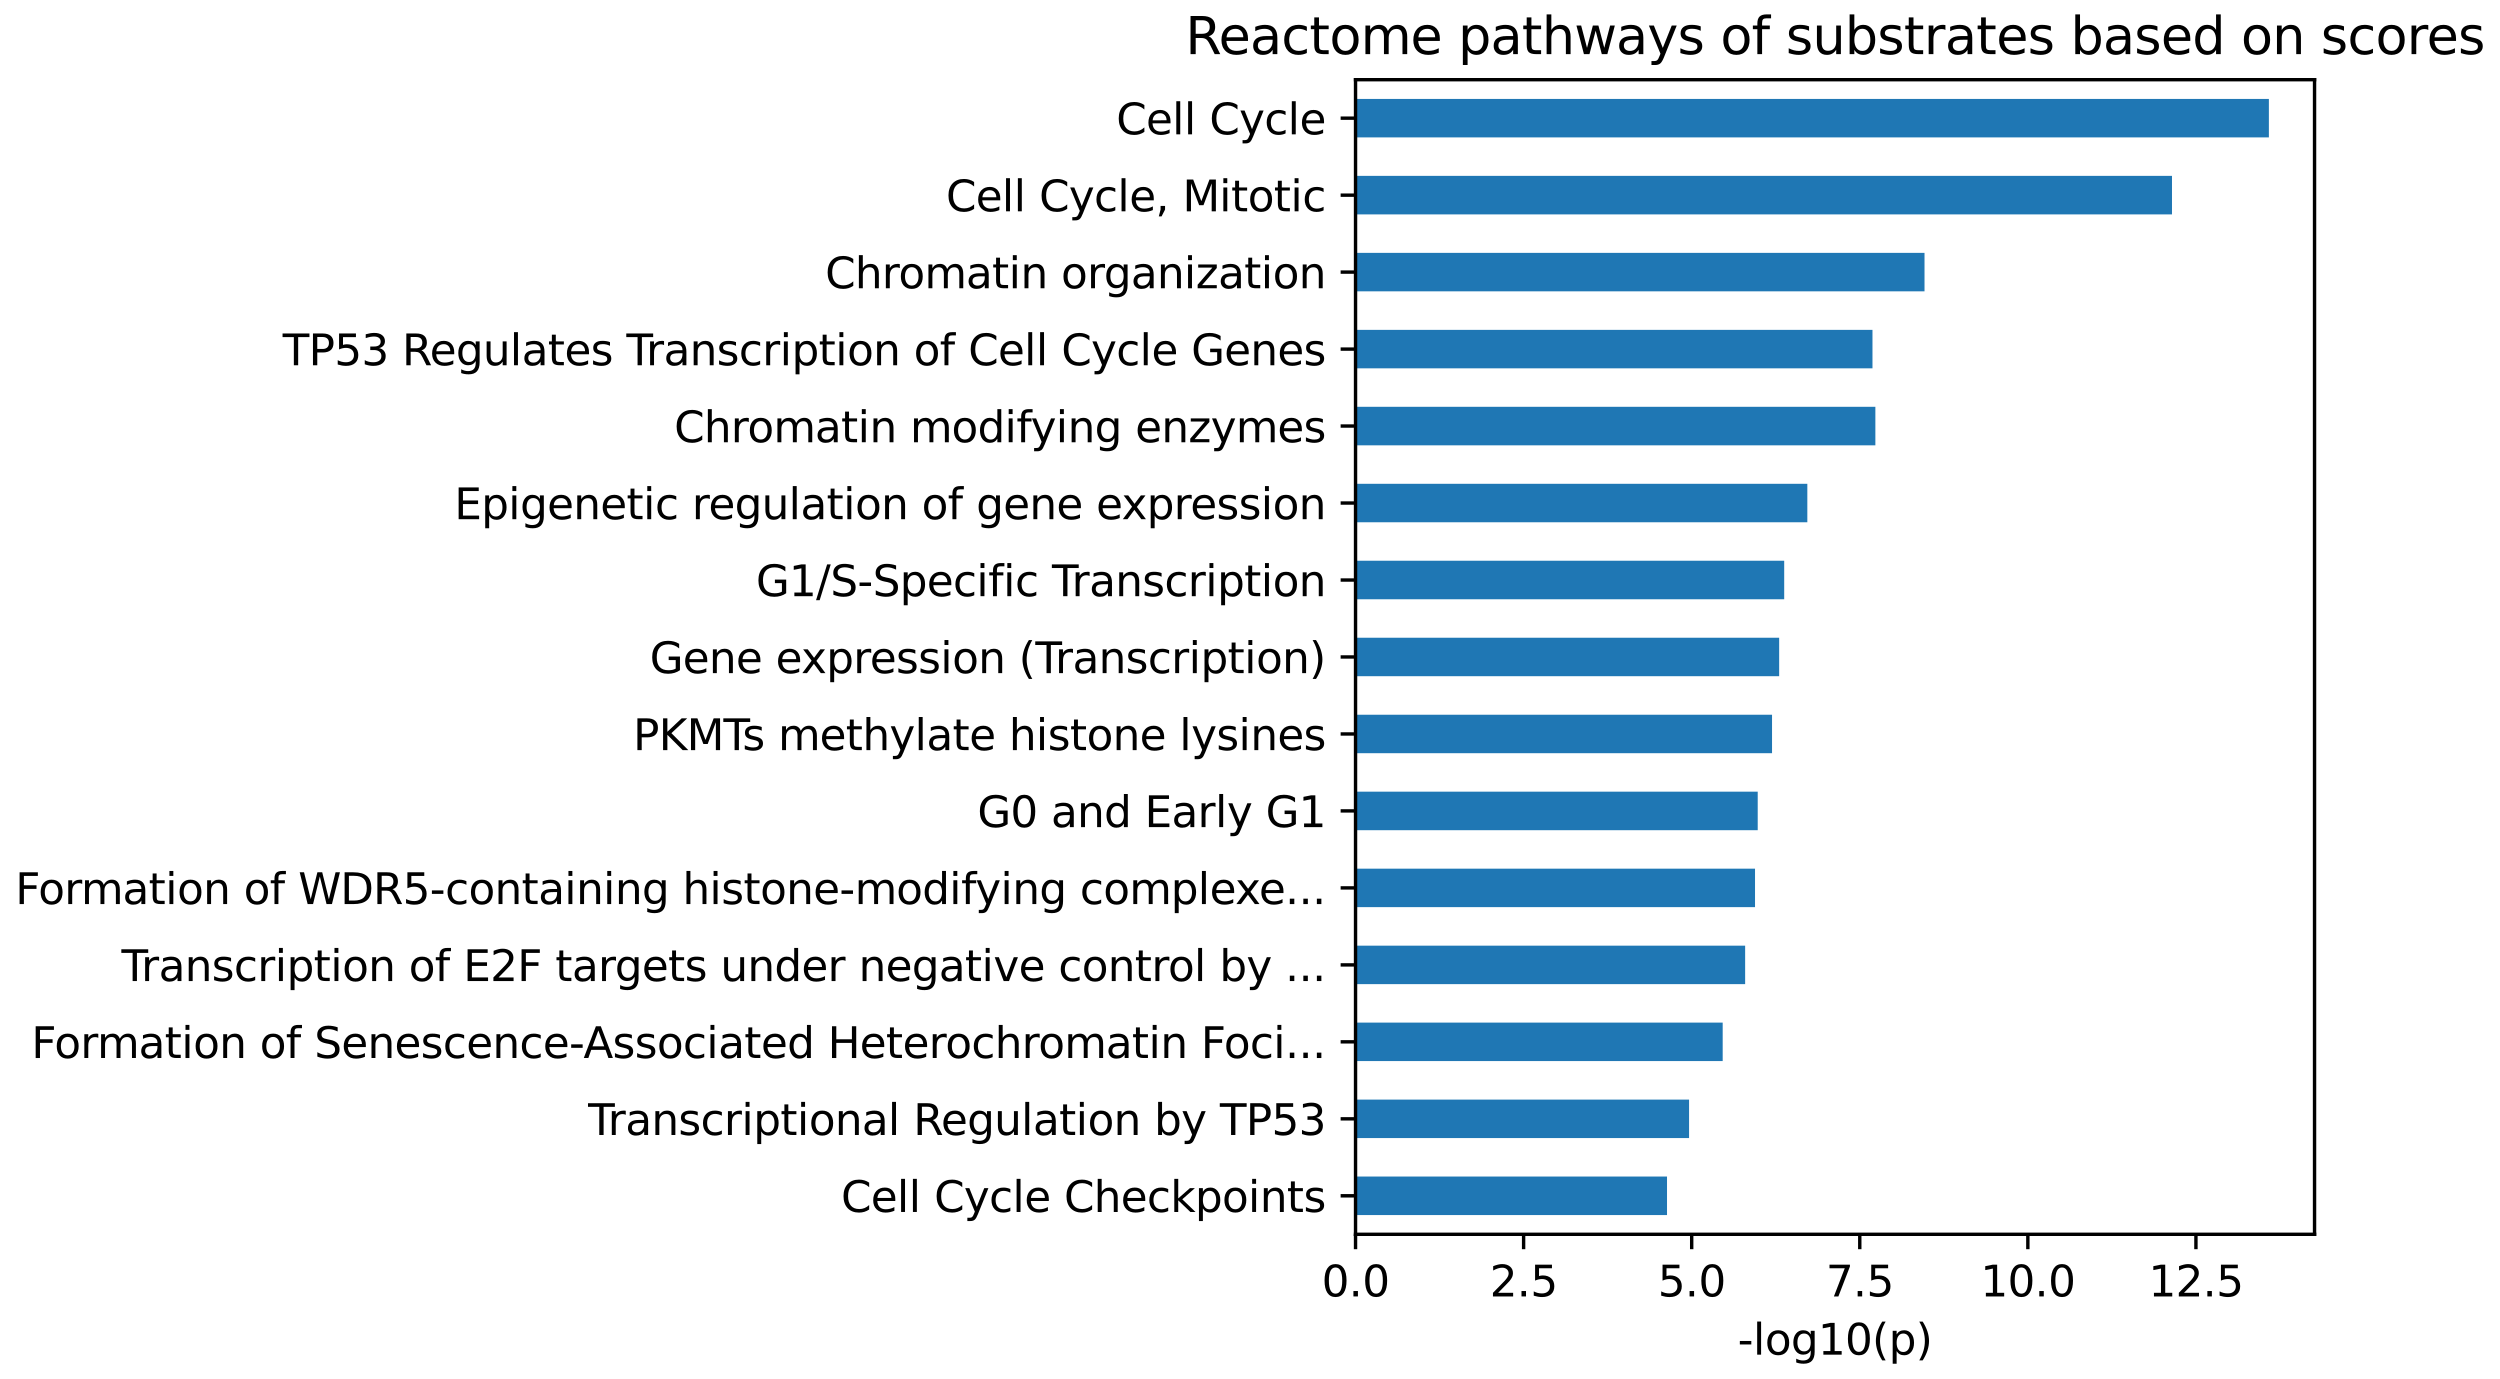 <?xml version="1.0" encoding="utf-8" standalone="no"?>
<!DOCTYPE svg PUBLIC "-//W3C//DTD SVG 1.1//EN"
  "http://www.w3.org/Graphics/SVG/1.1/DTD/svg11.dtd">
<svg xmlns:xlink="http://www.w3.org/1999/xlink" width="587.298pt" height="323.914pt" viewBox="0 0 587.298 323.914" xmlns="http://www.w3.org/2000/svg" version="1.1">
 <defs>
  <style type="text/css">*{stroke-linejoin: round; stroke-linecap: butt}</style>
 </defs>
 <g id="figure_1">
  <g id="patch_1">
   <path d="M 0 323.914 
L 587.298 323.914 
L 587.298 0 
L 0 0 
L 0 323.914 
z
" style="fill: none"/>
  </g>
  <g id="axes_1">
   <g id="patch_2">
    <path d="M 318.441 289.958 
L 543.731 289.958 
L 543.731 18.718 
L 318.441 18.718 
L 318.441 289.958 
z
" style="fill: none"/>
   </g>
   <g id="patch_3">
    <path d="M 318.441 285.437 
L 391.614 285.437 
L 391.614 276.396 
L 318.441 276.396 
z
" clip-path="url(#pac3adf377e)" style="fill: #1f77b4"/>
   </g>
   <g id="patch_4">
    <path d="M 318.441 267.355 
L 396.795 267.355 
L 396.795 258.313 
L 318.441 258.313 
z
" clip-path="url(#pac3adf377e)" style="fill: #1f77b4"/>
   </g>
   <g id="patch_5">
    <path d="M 318.441 249.272 
L 404.692 249.272 
L 404.692 240.231 
L 318.441 240.231 
z
" clip-path="url(#pac3adf377e)" style="fill: #1f77b4"/>
   </g>
   <g id="patch_6">
    <path d="M 318.441 231.189 
L 409.967 231.189 
L 409.967 222.148 
L 318.441 222.148 
z
" clip-path="url(#pac3adf377e)" style="fill: #1f77b4"/>
   </g>
   <g id="patch_7">
    <path d="M 318.441 213.107 
L 412.289 213.107 
L 412.289 204.065 
L 318.441 204.065 
z
" clip-path="url(#pac3adf377e)" style="fill: #1f77b4"/>
   </g>
   <g id="patch_8">
    <path d="M 318.441 195.024 
L 412.921 195.024 
L 412.921 185.983 
L 318.441 185.983 
z
" clip-path="url(#pac3adf377e)" style="fill: #1f77b4"/>
   </g>
   <g id="patch_9">
    <path d="M 318.441 176.941 
L 416.285 176.941 
L 416.285 167.9 
L 318.441 167.9 
z
" clip-path="url(#pac3adf377e)" style="fill: #1f77b4"/>
   </g>
   <g id="patch_10">
    <path d="M 318.441 158.859 
L 417.959 158.859 
L 417.959 149.817 
L 318.441 149.817 
z
" clip-path="url(#pac3adf377e)" style="fill: #1f77b4"/>
   </g>
   <g id="patch_11">
    <path d="M 318.441 140.776 
L 419.143 140.776 
L 419.143 131.735 
L 318.441 131.735 
z
" clip-path="url(#pac3adf377e)" style="fill: #1f77b4"/>
   </g>
   <g id="patch_12">
    <path d="M 318.441 122.693 
L 424.577 122.693 
L 424.577 113.652 
L 318.441 113.652 
z
" clip-path="url(#pac3adf377e)" style="fill: #1f77b4"/>
   </g>
   <g id="patch_13">
    <path d="M 318.441 104.611 
L 440.56 104.611 
L 440.56 95.569 
L 318.441 95.569 
z
" clip-path="url(#pac3adf377e)" style="fill: #1f77b4"/>
   </g>
   <g id="patch_14">
    <path d="M 318.441 86.528 
L 439.881 86.528 
L 439.881 77.487 
L 318.441 77.487 
z
" clip-path="url(#pac3adf377e)" style="fill: #1f77b4"/>
   </g>
   <g id="patch_15">
    <path d="M 318.441 68.445 
L 452.106 68.445 
L 452.106 59.404 
L 318.441 59.404 
z
" clip-path="url(#pac3adf377e)" style="fill: #1f77b4"/>
   </g>
   <g id="patch_16">
    <path d="M 318.441 50.363 
L 510.243 50.363 
L 510.243 41.321 
L 318.441 41.321 
z
" clip-path="url(#pac3adf377e)" style="fill: #1f77b4"/>
   </g>
   <g id="patch_17">
    <path d="M 318.441 32.28 
L 533.003 32.28 
L 533.003 23.239 
L 318.441 23.239 
z
" clip-path="url(#pac3adf377e)" style="fill: #1f77b4"/>
   </g>
   <g id="matplotlib.axis_1">
    <g id="xtick_1">
     <g id="line2d_1">
      <defs>
       <path id="m07f4e7eeed" d="M 0 0 
L 0 3.5 
" style="stroke: #000000; stroke-width: 0.8"/>
      </defs>
      <g>
       <use xlink:href="#m07f4e7eeed" x="318.441" y="289.958" style="stroke: #000000; stroke-width: 0.8"/>
      </g>
     </g>
     <g id="text_1">
      <!-- 0.0 -->
      <g transform="translate(310.489 304.557) scale(0.1 -0.1)">
       <defs>
        <path id="DejaVuSans-30" d="M 2034 4250 
Q 1547 4250 1301 3770 
Q 1056 3291 1056 2328 
Q 1056 1369 1301 889 
Q 1547 409 2034 409 
Q 2525 409 2770 889 
Q 3016 1369 3016 2328 
Q 3016 3291 2770 3770 
Q 2525 4250 2034 4250 
z
M 2034 4750 
Q 2819 4750 3233 4129 
Q 3647 3509 3647 2328 
Q 3647 1150 3233 529 
Q 2819 -91 2034 -91 
Q 1250 -91 836 529 
Q 422 1150 422 2328 
Q 422 3509 836 4129 
Q 1250 4750 2034 4750 
z
" transform="scale(0.016)"/>
        <path id="DejaVuSans-2e" d="M 684 794 
L 1344 794 
L 1344 0 
L 684 0 
L 684 794 
z
" transform="scale(0.016)"/>
       </defs>
       <use xlink:href="#DejaVuSans-30"/>
       <use xlink:href="#DejaVuSans-2e" transform="translate(63.623 0)"/>
       <use xlink:href="#DejaVuSans-30" transform="translate(95.41 0)"/>
      </g>
     </g>
    </g>
    <g id="xtick_2">
     <g id="line2d_2">
      <g>
       <use xlink:href="#m07f4e7eeed" x="357.926" y="289.958" style="stroke: #000000; stroke-width: 0.8"/>
      </g>
     </g>
     <g id="text_2">
      <!-- 2.5 -->
      <g transform="translate(349.974 304.557) scale(0.1 -0.1)">
       <defs>
        <path id="DejaVuSans-32" d="M 1228 531 
L 3431 531 
L 3431 0 
L 469 0 
L 469 531 
Q 828 903 1448 1529 
Q 2069 2156 2228 2338 
Q 2531 2678 2651 2914 
Q 2772 3150 2772 3378 
Q 2772 3750 2511 3984 
Q 2250 4219 1831 4219 
Q 1534 4219 1204 4116 
Q 875 4013 500 3803 
L 500 4441 
Q 881 4594 1212 4672 
Q 1544 4750 1819 4750 
Q 2544 4750 2975 4387 
Q 3406 4025 3406 3419 
Q 3406 3131 3298 2873 
Q 3191 2616 2906 2266 
Q 2828 2175 2409 1742 
Q 1991 1309 1228 531 
z
" transform="scale(0.016)"/>
        <path id="DejaVuSans-35" d="M 691 4666 
L 3169 4666 
L 3169 4134 
L 1269 4134 
L 1269 2991 
Q 1406 3038 1543 3061 
Q 1681 3084 1819 3084 
Q 2600 3084 3056 2656 
Q 3513 2228 3513 1497 
Q 3513 744 3044 326 
Q 2575 -91 1722 -91 
Q 1428 -91 1123 -41 
Q 819 9 494 109 
L 494 744 
Q 775 591 1075 516 
Q 1375 441 1709 441 
Q 2250 441 2565 725 
Q 2881 1009 2881 1497 
Q 2881 1984 2565 2268 
Q 2250 2553 1709 2553 
Q 1456 2553 1204 2497 
Q 953 2441 691 2322 
L 691 4666 
z
" transform="scale(0.016)"/>
       </defs>
       <use xlink:href="#DejaVuSans-32"/>
       <use xlink:href="#DejaVuSans-2e" transform="translate(63.623 0)"/>
       <use xlink:href="#DejaVuSans-35" transform="translate(95.41 0)"/>
      </g>
     </g>
    </g>
    <g id="xtick_3">
     <g id="line2d_3">
      <g>
       <use xlink:href="#m07f4e7eeed" x="397.411" y="289.958" style="stroke: #000000; stroke-width: 0.8"/>
      </g>
     </g>
     <g id="text_3">
      <!-- 5.0 -->
      <g transform="translate(389.459 304.557) scale(0.1 -0.1)">
       <use xlink:href="#DejaVuSans-35"/>
       <use xlink:href="#DejaVuSans-2e" transform="translate(63.623 0)"/>
       <use xlink:href="#DejaVuSans-30" transform="translate(95.41 0)"/>
      </g>
     </g>
    </g>
    <g id="xtick_4">
     <g id="line2d_4">
      <g>
       <use xlink:href="#m07f4e7eeed" x="436.896" y="289.958" style="stroke: #000000; stroke-width: 0.8"/>
      </g>
     </g>
     <g id="text_4">
      <!-- 7.5 -->
      <g transform="translate(428.944 304.557) scale(0.1 -0.1)">
       <defs>
        <path id="DejaVuSans-37" d="M 525 4666 
L 3525 4666 
L 3525 4397 
L 1831 0 
L 1172 0 
L 2766 4134 
L 525 4134 
L 525 4666 
z
" transform="scale(0.016)"/>
       </defs>
       <use xlink:href="#DejaVuSans-37"/>
       <use xlink:href="#DejaVuSans-2e" transform="translate(63.623 0)"/>
       <use xlink:href="#DejaVuSans-35" transform="translate(95.41 0)"/>
      </g>
     </g>
    </g>
    <g id="xtick_5">
     <g id="line2d_5">
      <g>
       <use xlink:href="#m07f4e7eeed" x="476.381" y="289.958" style="stroke: #000000; stroke-width: 0.8"/>
      </g>
     </g>
     <g id="text_5">
      <!-- 10.0 -->
      <g transform="translate(465.248 304.557) scale(0.1 -0.1)">
       <defs>
        <path id="DejaVuSans-31" d="M 794 531 
L 1825 531 
L 1825 4091 
L 703 3866 
L 703 4441 
L 1819 4666 
L 2450 4666 
L 2450 531 
L 3481 531 
L 3481 0 
L 794 0 
L 794 531 
z
" transform="scale(0.016)"/>
       </defs>
       <use xlink:href="#DejaVuSans-31"/>
       <use xlink:href="#DejaVuSans-30" transform="translate(63.623 0)"/>
       <use xlink:href="#DejaVuSans-2e" transform="translate(127.246 0)"/>
       <use xlink:href="#DejaVuSans-30" transform="translate(159.033 0)"/>
      </g>
     </g>
    </g>
    <g id="xtick_6">
     <g id="line2d_6">
      <g>
       <use xlink:href="#m07f4e7eeed" x="515.866" y="289.958" style="stroke: #000000; stroke-width: 0.8"/>
      </g>
     </g>
     <g id="text_6">
      <!-- 12.5 -->
      <g transform="translate(504.733 304.557) scale(0.1 -0.1)">
       <use xlink:href="#DejaVuSans-31"/>
       <use xlink:href="#DejaVuSans-32" transform="translate(63.623 0)"/>
       <use xlink:href="#DejaVuSans-2e" transform="translate(127.246 0)"/>
       <use xlink:href="#DejaVuSans-35" transform="translate(159.033 0)"/>
      </g>
     </g>
    </g>
    <g id="text_7">
     <!-- -log10(p) -->
     <g transform="translate(408.221 318.235) scale(0.1 -0.1)">
      <defs>
       <path id="DejaVuSans-2d" d="M 313 2009 
L 1997 2009 
L 1997 1497 
L 313 1497 
L 313 2009 
z
" transform="scale(0.016)"/>
       <path id="DejaVuSans-6c" d="M 603 4863 
L 1178 4863 
L 1178 0 
L 603 0 
L 603 4863 
z
" transform="scale(0.016)"/>
       <path id="DejaVuSans-6f" d="M 1959 3097 
Q 1497 3097 1228 2736 
Q 959 2375 959 1747 
Q 959 1119 1226 758 
Q 1494 397 1959 397 
Q 2419 397 2687 759 
Q 2956 1122 2956 1747 
Q 2956 2369 2687 2733 
Q 2419 3097 1959 3097 
z
M 1959 3584 
Q 2709 3584 3137 3096 
Q 3566 2609 3566 1747 
Q 3566 888 3137 398 
Q 2709 -91 1959 -91 
Q 1206 -91 779 398 
Q 353 888 353 1747 
Q 353 2609 779 3096 
Q 1206 3584 1959 3584 
z
" transform="scale(0.016)"/>
       <path id="DejaVuSans-67" d="M 2906 1791 
Q 2906 2416 2648 2759 
Q 2391 3103 1925 3103 
Q 1463 3103 1205 2759 
Q 947 2416 947 1791 
Q 947 1169 1205 825 
Q 1463 481 1925 481 
Q 2391 481 2648 825 
Q 2906 1169 2906 1791 
z
M 3481 434 
Q 3481 -459 3084 -895 
Q 2688 -1331 1869 -1331 
Q 1566 -1331 1297 -1286 
Q 1028 -1241 775 -1147 
L 775 -588 
Q 1028 -725 1275 -790 
Q 1522 -856 1778 -856 
Q 2344 -856 2625 -561 
Q 2906 -266 2906 331 
L 2906 616 
Q 2728 306 2450 153 
Q 2172 0 1784 0 
Q 1141 0 747 490 
Q 353 981 353 1791 
Q 353 2603 747 3093 
Q 1141 3584 1784 3584 
Q 2172 3584 2450 3431 
Q 2728 3278 2906 2969 
L 2906 3500 
L 3481 3500 
L 3481 434 
z
" transform="scale(0.016)"/>
       <path id="DejaVuSans-28" d="M 1984 4856 
Q 1566 4138 1362 3434 
Q 1159 2731 1159 2009 
Q 1159 1288 1364 580 
Q 1569 -128 1984 -844 
L 1484 -844 
Q 1016 -109 783 600 
Q 550 1309 550 2009 
Q 550 2706 781 3412 
Q 1013 4119 1484 4856 
L 1984 4856 
z
" transform="scale(0.016)"/>
       <path id="DejaVuSans-70" d="M 1159 525 
L 1159 -1331 
L 581 -1331 
L 581 3500 
L 1159 3500 
L 1159 2969 
Q 1341 3281 1617 3432 
Q 1894 3584 2278 3584 
Q 2916 3584 3314 3078 
Q 3713 2572 3713 1747 
Q 3713 922 3314 415 
Q 2916 -91 2278 -91 
Q 1894 -91 1617 61 
Q 1341 213 1159 525 
z
M 3116 1747 
Q 3116 2381 2855 2742 
Q 2594 3103 2138 3103 
Q 1681 3103 1420 2742 
Q 1159 2381 1159 1747 
Q 1159 1113 1420 752 
Q 1681 391 2138 391 
Q 2594 391 2855 752 
Q 3116 1113 3116 1747 
z
" transform="scale(0.016)"/>
       <path id="DejaVuSans-29" d="M 513 4856 
L 1013 4856 
Q 1481 4119 1714 3412 
Q 1947 2706 1947 2009 
Q 1947 1309 1714 600 
Q 1481 -109 1013 -844 
L 513 -844 
Q 928 -128 1133 580 
Q 1338 1288 1338 2009 
Q 1338 2731 1133 3434 
Q 928 4138 513 4856 
z
" transform="scale(0.016)"/>
      </defs>
      <use xlink:href="#DejaVuSans-2d"/>
      <use xlink:href="#DejaVuSans-6c" transform="translate(36.084 0)"/>
      <use xlink:href="#DejaVuSans-6f" transform="translate(63.867 0)"/>
      <use xlink:href="#DejaVuSans-67" transform="translate(125.049 0)"/>
      <use xlink:href="#DejaVuSans-31" transform="translate(188.525 0)"/>
      <use xlink:href="#DejaVuSans-30" transform="translate(252.148 0)"/>
      <use xlink:href="#DejaVuSans-28" transform="translate(315.771 0)"/>
      <use xlink:href="#DejaVuSans-70" transform="translate(354.785 0)"/>
      <use xlink:href="#DejaVuSans-29" transform="translate(418.262 0)"/>
     </g>
    </g>
   </g>
   <g id="matplotlib.axis_2">
    <g id="ytick_1">
     <g id="line2d_7">
      <defs>
       <path id="maa721ecd85" d="M 0 0 
L -3.5 0 
" style="stroke: #000000; stroke-width: 0.8"/>
      </defs>
      <g>
       <use xlink:href="#maa721ecd85" x="318.441" y="280.917" style="stroke: #000000; stroke-width: 0.8"/>
      </g>
     </g>
     <g id="text_8">
      <!-- Cell Cycle Checkpoints -->
      <g transform="translate(197.586 284.716) scale(0.1 -0.1)">
       <defs>
        <path id="DejaVuSans-43" d="M 4122 4306 
L 4122 3641 
Q 3803 3938 3442 4084 
Q 3081 4231 2675 4231 
Q 1875 4231 1450 3742 
Q 1025 3253 1025 2328 
Q 1025 1406 1450 917 
Q 1875 428 2675 428 
Q 3081 428 3442 575 
Q 3803 722 4122 1019 
L 4122 359 
Q 3791 134 3420 21 
Q 3050 -91 2638 -91 
Q 1578 -91 968 557 
Q 359 1206 359 2328 
Q 359 3453 968 4101 
Q 1578 4750 2638 4750 
Q 3056 4750 3426 4639 
Q 3797 4528 4122 4306 
z
" transform="scale(0.016)"/>
        <path id="DejaVuSans-65" d="M 3597 1894 
L 3597 1613 
L 953 1613 
Q 991 1019 1311 708 
Q 1631 397 2203 397 
Q 2534 397 2845 478 
Q 3156 559 3463 722 
L 3463 178 
Q 3153 47 2828 -22 
Q 2503 -91 2169 -91 
Q 1331 -91 842 396 
Q 353 884 353 1716 
Q 353 2575 817 3079 
Q 1281 3584 2069 3584 
Q 2775 3584 3186 3129 
Q 3597 2675 3597 1894 
z
M 3022 2063 
Q 3016 2534 2758 2815 
Q 2500 3097 2075 3097 
Q 1594 3097 1305 2825 
Q 1016 2553 972 2059 
L 3022 2063 
z
" transform="scale(0.016)"/>
        <path id="DejaVuSans-20" transform="scale(0.016)"/>
        <path id="DejaVuSans-79" d="M 2059 -325 
Q 1816 -950 1584 -1140 
Q 1353 -1331 966 -1331 
L 506 -1331 
L 506 -850 
L 844 -850 
Q 1081 -850 1212 -737 
Q 1344 -625 1503 -206 
L 1606 56 
L 191 3500 
L 800 3500 
L 1894 763 
L 2988 3500 
L 3597 3500 
L 2059 -325 
z
" transform="scale(0.016)"/>
        <path id="DejaVuSans-63" d="M 3122 3366 
L 3122 2828 
Q 2878 2963 2633 3030 
Q 2388 3097 2138 3097 
Q 1578 3097 1268 2742 
Q 959 2388 959 1747 
Q 959 1106 1268 751 
Q 1578 397 2138 397 
Q 2388 397 2633 464 
Q 2878 531 3122 666 
L 3122 134 
Q 2881 22 2623 -34 
Q 2366 -91 2075 -91 
Q 1284 -91 818 406 
Q 353 903 353 1747 
Q 353 2603 823 3093 
Q 1294 3584 2113 3584 
Q 2378 3584 2631 3529 
Q 2884 3475 3122 3366 
z
" transform="scale(0.016)"/>
        <path id="DejaVuSans-68" d="M 3513 2113 
L 3513 0 
L 2938 0 
L 2938 2094 
Q 2938 2591 2744 2837 
Q 2550 3084 2163 3084 
Q 1697 3084 1428 2787 
Q 1159 2491 1159 1978 
L 1159 0 
L 581 0 
L 581 4863 
L 1159 4863 
L 1159 2956 
Q 1366 3272 1645 3428 
Q 1925 3584 2291 3584 
Q 2894 3584 3203 3211 
Q 3513 2838 3513 2113 
z
" transform="scale(0.016)"/>
        <path id="DejaVuSans-6b" d="M 581 4863 
L 1159 4863 
L 1159 1991 
L 2875 3500 
L 3609 3500 
L 1753 1863 
L 3688 0 
L 2938 0 
L 1159 1709 
L 1159 0 
L 581 0 
L 581 4863 
z
" transform="scale(0.016)"/>
        <path id="DejaVuSans-69" d="M 603 3500 
L 1178 3500 
L 1178 0 
L 603 0 
L 603 3500 
z
M 603 4863 
L 1178 4863 
L 1178 4134 
L 603 4134 
L 603 4863 
z
" transform="scale(0.016)"/>
        <path id="DejaVuSans-6e" d="M 3513 2113 
L 3513 0 
L 2938 0 
L 2938 2094 
Q 2938 2591 2744 2837 
Q 2550 3084 2163 3084 
Q 1697 3084 1428 2787 
Q 1159 2491 1159 1978 
L 1159 0 
L 581 0 
L 581 3500 
L 1159 3500 
L 1159 2956 
Q 1366 3272 1645 3428 
Q 1925 3584 2291 3584 
Q 2894 3584 3203 3211 
Q 3513 2838 3513 2113 
z
" transform="scale(0.016)"/>
        <path id="DejaVuSans-74" d="M 1172 4494 
L 1172 3500 
L 2356 3500 
L 2356 3053 
L 1172 3053 
L 1172 1153 
Q 1172 725 1289 603 
Q 1406 481 1766 481 
L 2356 481 
L 2356 0 
L 1766 0 
Q 1100 0 847 248 
Q 594 497 594 1153 
L 594 3053 
L 172 3053 
L 172 3500 
L 594 3500 
L 594 4494 
L 1172 4494 
z
" transform="scale(0.016)"/>
        <path id="DejaVuSans-73" d="M 2834 3397 
L 2834 2853 
Q 2591 2978 2328 3040 
Q 2066 3103 1784 3103 
Q 1356 3103 1142 2972 
Q 928 2841 928 2578 
Q 928 2378 1081 2264 
Q 1234 2150 1697 2047 
L 1894 2003 
Q 2506 1872 2764 1633 
Q 3022 1394 3022 966 
Q 3022 478 2636 193 
Q 2250 -91 1575 -91 
Q 1294 -91 989 -36 
Q 684 19 347 128 
L 347 722 
Q 666 556 975 473 
Q 1284 391 1588 391 
Q 1994 391 2212 530 
Q 2431 669 2431 922 
Q 2431 1156 2273 1281 
Q 2116 1406 1581 1522 
L 1381 1569 
Q 847 1681 609 1914 
Q 372 2147 372 2553 
Q 372 3047 722 3315 
Q 1072 3584 1716 3584 
Q 2034 3584 2315 3537 
Q 2597 3491 2834 3397 
z
" transform="scale(0.016)"/>
       </defs>
       <use xlink:href="#DejaVuSans-43"/>
       <use xlink:href="#DejaVuSans-65" transform="translate(69.824 0)"/>
       <use xlink:href="#DejaVuSans-6c" transform="translate(131.348 0)"/>
       <use xlink:href="#DejaVuSans-6c" transform="translate(159.131 0)"/>
       <use xlink:href="#DejaVuSans-20" transform="translate(186.914 0)"/>
       <use xlink:href="#DejaVuSans-43" transform="translate(218.701 0)"/>
       <use xlink:href="#DejaVuSans-79" transform="translate(288.525 0)"/>
       <use xlink:href="#DejaVuSans-63" transform="translate(347.705 0)"/>
       <use xlink:href="#DejaVuSans-6c" transform="translate(402.686 0)"/>
       <use xlink:href="#DejaVuSans-65" transform="translate(430.469 0)"/>
       <use xlink:href="#DejaVuSans-20" transform="translate(491.992 0)"/>
       <use xlink:href="#DejaVuSans-43" transform="translate(523.779 0)"/>
       <use xlink:href="#DejaVuSans-68" transform="translate(593.604 0)"/>
       <use xlink:href="#DejaVuSans-65" transform="translate(656.982 0)"/>
       <use xlink:href="#DejaVuSans-63" transform="translate(718.506 0)"/>
       <use xlink:href="#DejaVuSans-6b" transform="translate(773.486 0)"/>
       <use xlink:href="#DejaVuSans-70" transform="translate(831.396 0)"/>
       <use xlink:href="#DejaVuSans-6f" transform="translate(894.873 0)"/>
       <use xlink:href="#DejaVuSans-69" transform="translate(956.055 0)"/>
       <use xlink:href="#DejaVuSans-6e" transform="translate(983.838 0)"/>
       <use xlink:href="#DejaVuSans-74" transform="translate(1047.217 0)"/>
       <use xlink:href="#DejaVuSans-73" transform="translate(1086.426 0)"/>
      </g>
     </g>
    </g>
    <g id="ytick_2">
     <g id="line2d_8">
      <g>
       <use xlink:href="#maa721ecd85" x="318.441" y="262.834" style="stroke: #000000; stroke-width: 0.8"/>
      </g>
     </g>
     <g id="text_9">
      <!-- Transcriptional Regulation by TP53 -->
      <g transform="translate(138.162 266.633) scale(0.1 -0.1)">
       <defs>
        <path id="DejaVuSans-54" d="M -19 4666 
L 3928 4666 
L 3928 4134 
L 2272 4134 
L 2272 0 
L 1638 0 
L 1638 4134 
L -19 4134 
L -19 4666 
z
" transform="scale(0.016)"/>
        <path id="DejaVuSans-72" d="M 2631 2963 
Q 2534 3019 2420 3045 
Q 2306 3072 2169 3072 
Q 1681 3072 1420 2755 
Q 1159 2438 1159 1844 
L 1159 0 
L 581 0 
L 581 3500 
L 1159 3500 
L 1159 2956 
Q 1341 3275 1631 3429 
Q 1922 3584 2338 3584 
Q 2397 3584 2469 3576 
Q 2541 3569 2628 3553 
L 2631 2963 
z
" transform="scale(0.016)"/>
        <path id="DejaVuSans-61" d="M 2194 1759 
Q 1497 1759 1228 1600 
Q 959 1441 959 1056 
Q 959 750 1161 570 
Q 1363 391 1709 391 
Q 2188 391 2477 730 
Q 2766 1069 2766 1631 
L 2766 1759 
L 2194 1759 
z
M 3341 1997 
L 3341 0 
L 2766 0 
L 2766 531 
Q 2569 213 2275 61 
Q 1981 -91 1556 -91 
Q 1019 -91 701 211 
Q 384 513 384 1019 
Q 384 1609 779 1909 
Q 1175 2209 1959 2209 
L 2766 2209 
L 2766 2266 
Q 2766 2663 2505 2880 
Q 2244 3097 1772 3097 
Q 1472 3097 1187 3025 
Q 903 2953 641 2809 
L 641 3341 
Q 956 3463 1253 3523 
Q 1550 3584 1831 3584 
Q 2591 3584 2966 3190 
Q 3341 2797 3341 1997 
z
" transform="scale(0.016)"/>
        <path id="DejaVuSans-52" d="M 2841 2188 
Q 3044 2119 3236 1894 
Q 3428 1669 3622 1275 
L 4263 0 
L 3584 0 
L 2988 1197 
Q 2756 1666 2539 1819 
Q 2322 1972 1947 1972 
L 1259 1972 
L 1259 0 
L 628 0 
L 628 4666 
L 2053 4666 
Q 2853 4666 3247 4331 
Q 3641 3997 3641 3322 
Q 3641 2881 3436 2590 
Q 3231 2300 2841 2188 
z
M 1259 4147 
L 1259 2491 
L 2053 2491 
Q 2509 2491 2742 2702 
Q 2975 2913 2975 3322 
Q 2975 3731 2742 3939 
Q 2509 4147 2053 4147 
L 1259 4147 
z
" transform="scale(0.016)"/>
        <path id="DejaVuSans-75" d="M 544 1381 
L 544 3500 
L 1119 3500 
L 1119 1403 
Q 1119 906 1312 657 
Q 1506 409 1894 409 
Q 2359 409 2629 706 
Q 2900 1003 2900 1516 
L 2900 3500 
L 3475 3500 
L 3475 0 
L 2900 0 
L 2900 538 
Q 2691 219 2414 64 
Q 2138 -91 1772 -91 
Q 1169 -91 856 284 
Q 544 659 544 1381 
z
M 1991 3584 
L 1991 3584 
z
" transform="scale(0.016)"/>
        <path id="DejaVuSans-62" d="M 3116 1747 
Q 3116 2381 2855 2742 
Q 2594 3103 2138 3103 
Q 1681 3103 1420 2742 
Q 1159 2381 1159 1747 
Q 1159 1113 1420 752 
Q 1681 391 2138 391 
Q 2594 391 2855 752 
Q 3116 1113 3116 1747 
z
M 1159 2969 
Q 1341 3281 1617 3432 
Q 1894 3584 2278 3584 
Q 2916 3584 3314 3078 
Q 3713 2572 3713 1747 
Q 3713 922 3314 415 
Q 2916 -91 2278 -91 
Q 1894 -91 1617 61 
Q 1341 213 1159 525 
L 1159 0 
L 581 0 
L 581 4863 
L 1159 4863 
L 1159 2969 
z
" transform="scale(0.016)"/>
        <path id="DejaVuSans-50" d="M 1259 4147 
L 1259 2394 
L 2053 2394 
Q 2494 2394 2734 2622 
Q 2975 2850 2975 3272 
Q 2975 3691 2734 3919 
Q 2494 4147 2053 4147 
L 1259 4147 
z
M 628 4666 
L 2053 4666 
Q 2838 4666 3239 4311 
Q 3641 3956 3641 3272 
Q 3641 2581 3239 2228 
Q 2838 1875 2053 1875 
L 1259 1875 
L 1259 0 
L 628 0 
L 628 4666 
z
" transform="scale(0.016)"/>
        <path id="DejaVuSans-33" d="M 2597 2516 
Q 3050 2419 3304 2112 
Q 3559 1806 3559 1356 
Q 3559 666 3084 287 
Q 2609 -91 1734 -91 
Q 1441 -91 1130 -33 
Q 819 25 488 141 
L 488 750 
Q 750 597 1062 519 
Q 1375 441 1716 441 
Q 2309 441 2620 675 
Q 2931 909 2931 1356 
Q 2931 1769 2642 2001 
Q 2353 2234 1838 2234 
L 1294 2234 
L 1294 2753 
L 1863 2753 
Q 2328 2753 2575 2939 
Q 2822 3125 2822 3475 
Q 2822 3834 2567 4026 
Q 2313 4219 1838 4219 
Q 1578 4219 1281 4162 
Q 984 4106 628 3988 
L 628 4550 
Q 988 4650 1302 4700 
Q 1616 4750 1894 4750 
Q 2613 4750 3031 4423 
Q 3450 4097 3450 3541 
Q 3450 3153 3228 2886 
Q 3006 2619 2597 2516 
z
" transform="scale(0.016)"/>
       </defs>
       <use xlink:href="#DejaVuSans-54"/>
       <use xlink:href="#DejaVuSans-72" transform="translate(46.334 0)"/>
       <use xlink:href="#DejaVuSans-61" transform="translate(87.447 0)"/>
       <use xlink:href="#DejaVuSans-6e" transform="translate(148.727 0)"/>
       <use xlink:href="#DejaVuSans-73" transform="translate(212.105 0)"/>
       <use xlink:href="#DejaVuSans-63" transform="translate(264.205 0)"/>
       <use xlink:href="#DejaVuSans-72" transform="translate(319.186 0)"/>
       <use xlink:href="#DejaVuSans-69" transform="translate(360.299 0)"/>
       <use xlink:href="#DejaVuSans-70" transform="translate(388.082 0)"/>
       <use xlink:href="#DejaVuSans-74" transform="translate(451.559 0)"/>
       <use xlink:href="#DejaVuSans-69" transform="translate(490.768 0)"/>
       <use xlink:href="#DejaVuSans-6f" transform="translate(518.551 0)"/>
       <use xlink:href="#DejaVuSans-6e" transform="translate(579.732 0)"/>
       <use xlink:href="#DejaVuSans-61" transform="translate(643.111 0)"/>
       <use xlink:href="#DejaVuSans-6c" transform="translate(704.391 0)"/>
       <use xlink:href="#DejaVuSans-20" transform="translate(732.174 0)"/>
       <use xlink:href="#DejaVuSans-52" transform="translate(763.961 0)"/>
       <use xlink:href="#DejaVuSans-65" transform="translate(828.943 0)"/>
       <use xlink:href="#DejaVuSans-67" transform="translate(890.467 0)"/>
       <use xlink:href="#DejaVuSans-75" transform="translate(953.943 0)"/>
       <use xlink:href="#DejaVuSans-6c" transform="translate(1017.322 0)"/>
       <use xlink:href="#DejaVuSans-61" transform="translate(1045.105 0)"/>
       <use xlink:href="#DejaVuSans-74" transform="translate(1106.385 0)"/>
       <use xlink:href="#DejaVuSans-69" transform="translate(1145.594 0)"/>
       <use xlink:href="#DejaVuSans-6f" transform="translate(1173.377 0)"/>
       <use xlink:href="#DejaVuSans-6e" transform="translate(1234.559 0)"/>
       <use xlink:href="#DejaVuSans-20" transform="translate(1297.938 0)"/>
       <use xlink:href="#DejaVuSans-62" transform="translate(1329.725 0)"/>
       <use xlink:href="#DejaVuSans-79" transform="translate(1393.201 0)"/>
       <use xlink:href="#DejaVuSans-20" transform="translate(1452.381 0)"/>
       <use xlink:href="#DejaVuSans-54" transform="translate(1484.168 0)"/>
       <use xlink:href="#DejaVuSans-50" transform="translate(1545.252 0)"/>
       <use xlink:href="#DejaVuSans-35" transform="translate(1605.555 0)"/>
       <use xlink:href="#DejaVuSans-33" transform="translate(1669.178 0)"/>
      </g>
     </g>
    </g>
    <g id="ytick_3">
     <g id="line2d_9">
      <g>
       <use xlink:href="#maa721ecd85" x="318.441" y="244.751" style="stroke: #000000; stroke-width: 0.8"/>
      </g>
     </g>
     <g id="text_10">
      <!-- Formation of Senescence-Associated Heterochromatin Foci... -->
      <g transform="translate(7.377 248.551) scale(0.1 -0.1)">
       <defs>
        <path id="DejaVuSans-46" d="M 628 4666 
L 3309 4666 
L 3309 4134 
L 1259 4134 
L 1259 2759 
L 3109 2759 
L 3109 2228 
L 1259 2228 
L 1259 0 
L 628 0 
L 628 4666 
z
" transform="scale(0.016)"/>
        <path id="DejaVuSans-6d" d="M 3328 2828 
Q 3544 3216 3844 3400 
Q 4144 3584 4550 3584 
Q 5097 3584 5394 3201 
Q 5691 2819 5691 2113 
L 5691 0 
L 5113 0 
L 5113 2094 
Q 5113 2597 4934 2840 
Q 4756 3084 4391 3084 
Q 3944 3084 3684 2787 
Q 3425 2491 3425 1978 
L 3425 0 
L 2847 0 
L 2847 2094 
Q 2847 2600 2669 2842 
Q 2491 3084 2119 3084 
Q 1678 3084 1418 2786 
Q 1159 2488 1159 1978 
L 1159 0 
L 581 0 
L 581 3500 
L 1159 3500 
L 1159 2956 
Q 1356 3278 1631 3431 
Q 1906 3584 2284 3584 
Q 2666 3584 2933 3390 
Q 3200 3197 3328 2828 
z
" transform="scale(0.016)"/>
        <path id="DejaVuSans-66" d="M 2375 4863 
L 2375 4384 
L 1825 4384 
Q 1516 4384 1395 4259 
Q 1275 4134 1275 3809 
L 1275 3500 
L 2222 3500 
L 2222 3053 
L 1275 3053 
L 1275 0 
L 697 0 
L 697 3053 
L 147 3053 
L 147 3500 
L 697 3500 
L 697 3744 
Q 697 4328 969 4595 
Q 1241 4863 1831 4863 
L 2375 4863 
z
" transform="scale(0.016)"/>
        <path id="DejaVuSans-53" d="M 3425 4513 
L 3425 3897 
Q 3066 4069 2747 4153 
Q 2428 4238 2131 4238 
Q 1616 4238 1336 4038 
Q 1056 3838 1056 3469 
Q 1056 3159 1242 3001 
Q 1428 2844 1947 2747 
L 2328 2669 
Q 3034 2534 3370 2195 
Q 3706 1856 3706 1288 
Q 3706 609 3251 259 
Q 2797 -91 1919 -91 
Q 1588 -91 1214 -16 
Q 841 59 441 206 
L 441 856 
Q 825 641 1194 531 
Q 1563 422 1919 422 
Q 2459 422 2753 634 
Q 3047 847 3047 1241 
Q 3047 1584 2836 1778 
Q 2625 1972 2144 2069 
L 1759 2144 
Q 1053 2284 737 2584 
Q 422 2884 422 3419 
Q 422 4038 858 4394 
Q 1294 4750 2059 4750 
Q 2388 4750 2728 4690 
Q 3069 4631 3425 4513 
z
" transform="scale(0.016)"/>
        <path id="DejaVuSans-41" d="M 2188 4044 
L 1331 1722 
L 3047 1722 
L 2188 4044 
z
M 1831 4666 
L 2547 4666 
L 4325 0 
L 3669 0 
L 3244 1197 
L 1141 1197 
L 716 0 
L 50 0 
L 1831 4666 
z
" transform="scale(0.016)"/>
        <path id="DejaVuSans-64" d="M 2906 2969 
L 2906 4863 
L 3481 4863 
L 3481 0 
L 2906 0 
L 2906 525 
Q 2725 213 2448 61 
Q 2172 -91 1784 -91 
Q 1150 -91 751 415 
Q 353 922 353 1747 
Q 353 2572 751 3078 
Q 1150 3584 1784 3584 
Q 2172 3584 2448 3432 
Q 2725 3281 2906 2969 
z
M 947 1747 
Q 947 1113 1208 752 
Q 1469 391 1925 391 
Q 2381 391 2643 752 
Q 2906 1113 2906 1747 
Q 2906 2381 2643 2742 
Q 2381 3103 1925 3103 
Q 1469 3103 1208 2742 
Q 947 2381 947 1747 
z
" transform="scale(0.016)"/>
        <path id="DejaVuSans-48" d="M 628 4666 
L 1259 4666 
L 1259 2753 
L 3553 2753 
L 3553 4666 
L 4184 4666 
L 4184 0 
L 3553 0 
L 3553 2222 
L 1259 2222 
L 1259 0 
L 628 0 
L 628 4666 
z
" transform="scale(0.016)"/>
       </defs>
       <use xlink:href="#DejaVuSans-46"/>
       <use xlink:href="#DejaVuSans-6f" transform="translate(53.895 0)"/>
       <use xlink:href="#DejaVuSans-72" transform="translate(115.076 0)"/>
       <use xlink:href="#DejaVuSans-6d" transform="translate(154.439 0)"/>
       <use xlink:href="#DejaVuSans-61" transform="translate(251.852 0)"/>
       <use xlink:href="#DejaVuSans-74" transform="translate(313.131 0)"/>
       <use xlink:href="#DejaVuSans-69" transform="translate(352.34 0)"/>
       <use xlink:href="#DejaVuSans-6f" transform="translate(380.123 0)"/>
       <use xlink:href="#DejaVuSans-6e" transform="translate(441.305 0)"/>
       <use xlink:href="#DejaVuSans-20" transform="translate(504.684 0)"/>
       <use xlink:href="#DejaVuSans-6f" transform="translate(536.471 0)"/>
       <use xlink:href="#DejaVuSans-66" transform="translate(597.652 0)"/>
       <use xlink:href="#DejaVuSans-20" transform="translate(632.857 0)"/>
       <use xlink:href="#DejaVuSans-53" transform="translate(664.645 0)"/>
       <use xlink:href="#DejaVuSans-65" transform="translate(728.121 0)"/>
       <use xlink:href="#DejaVuSans-6e" transform="translate(789.645 0)"/>
       <use xlink:href="#DejaVuSans-65" transform="translate(853.023 0)"/>
       <use xlink:href="#DejaVuSans-73" transform="translate(914.547 0)"/>
       <use xlink:href="#DejaVuSans-63" transform="translate(966.646 0)"/>
       <use xlink:href="#DejaVuSans-65" transform="translate(1021.627 0)"/>
       <use xlink:href="#DejaVuSans-6e" transform="translate(1083.15 0)"/>
       <use xlink:href="#DejaVuSans-63" transform="translate(1146.529 0)"/>
       <use xlink:href="#DejaVuSans-65" transform="translate(1201.51 0)"/>
       <use xlink:href="#DejaVuSans-2d" transform="translate(1263.033 0)"/>
       <use xlink:href="#DejaVuSans-41" transform="translate(1296.867 0)"/>
       <use xlink:href="#DejaVuSans-73" transform="translate(1365.275 0)"/>
       <use xlink:href="#DejaVuSans-73" transform="translate(1417.375 0)"/>
       <use xlink:href="#DejaVuSans-6f" transform="translate(1469.475 0)"/>
       <use xlink:href="#DejaVuSans-63" transform="translate(1530.656 0)"/>
       <use xlink:href="#DejaVuSans-69" transform="translate(1585.637 0)"/>
       <use xlink:href="#DejaVuSans-61" transform="translate(1613.42 0)"/>
       <use xlink:href="#DejaVuSans-74" transform="translate(1674.699 0)"/>
       <use xlink:href="#DejaVuSans-65" transform="translate(1713.908 0)"/>
       <use xlink:href="#DejaVuSans-64" transform="translate(1775.432 0)"/>
       <use xlink:href="#DejaVuSans-20" transform="translate(1838.908 0)"/>
       <use xlink:href="#DejaVuSans-48" transform="translate(1870.695 0)"/>
       <use xlink:href="#DejaVuSans-65" transform="translate(1945.891 0)"/>
       <use xlink:href="#DejaVuSans-74" transform="translate(2007.414 0)"/>
       <use xlink:href="#DejaVuSans-65" transform="translate(2046.623 0)"/>
       <use xlink:href="#DejaVuSans-72" transform="translate(2108.146 0)"/>
       <use xlink:href="#DejaVuSans-6f" transform="translate(2147.01 0)"/>
       <use xlink:href="#DejaVuSans-63" transform="translate(2208.191 0)"/>
       <use xlink:href="#DejaVuSans-68" transform="translate(2263.172 0)"/>
       <use xlink:href="#DejaVuSans-72" transform="translate(2326.551 0)"/>
       <use xlink:href="#DejaVuSans-6f" transform="translate(2365.414 0)"/>
       <use xlink:href="#DejaVuSans-6d" transform="translate(2426.596 0)"/>
       <use xlink:href="#DejaVuSans-61" transform="translate(2524.008 0)"/>
       <use xlink:href="#DejaVuSans-74" transform="translate(2585.287 0)"/>
       <use xlink:href="#DejaVuSans-69" transform="translate(2624.496 0)"/>
       <use xlink:href="#DejaVuSans-6e" transform="translate(2652.279 0)"/>
       <use xlink:href="#DejaVuSans-20" transform="translate(2715.658 0)"/>
       <use xlink:href="#DejaVuSans-46" transform="translate(2747.445 0)"/>
       <use xlink:href="#DejaVuSans-6f" transform="translate(2801.34 0)"/>
       <use xlink:href="#DejaVuSans-63" transform="translate(2862.521 0)"/>
       <use xlink:href="#DejaVuSans-69" transform="translate(2917.502 0)"/>
       <use xlink:href="#DejaVuSans-2e" transform="translate(2945.285 0)"/>
       <use xlink:href="#DejaVuSans-2e" transform="translate(2977.072 0)"/>
       <use xlink:href="#DejaVuSans-2e" transform="translate(3008.859 0)"/>
      </g>
     </g>
    </g>
    <g id="ytick_4">
     <g id="line2d_10">
      <g>
       <use xlink:href="#maa721ecd85" x="318.441" y="226.669" style="stroke: #000000; stroke-width: 0.8"/>
      </g>
     </g>
     <g id="text_11">
      <!-- Transcription of E2F targets under negative control by ... -->
      <g transform="translate(28.534 230.468) scale(0.1 -0.1)">
       <defs>
        <path id="DejaVuSans-45" d="M 628 4666 
L 3578 4666 
L 3578 4134 
L 1259 4134 
L 1259 2753 
L 3481 2753 
L 3481 2222 
L 1259 2222 
L 1259 531 
L 3634 531 
L 3634 0 
L 628 0 
L 628 4666 
z
" transform="scale(0.016)"/>
        <path id="DejaVuSans-76" d="M 191 3500 
L 800 3500 
L 1894 563 
L 2988 3500 
L 3597 3500 
L 2284 0 
L 1503 0 
L 191 3500 
z
" transform="scale(0.016)"/>
       </defs>
       <use xlink:href="#DejaVuSans-54"/>
       <use xlink:href="#DejaVuSans-72" transform="translate(46.334 0)"/>
       <use xlink:href="#DejaVuSans-61" transform="translate(87.447 0)"/>
       <use xlink:href="#DejaVuSans-6e" transform="translate(148.727 0)"/>
       <use xlink:href="#DejaVuSans-73" transform="translate(212.105 0)"/>
       <use xlink:href="#DejaVuSans-63" transform="translate(264.205 0)"/>
       <use xlink:href="#DejaVuSans-72" transform="translate(319.186 0)"/>
       <use xlink:href="#DejaVuSans-69" transform="translate(360.299 0)"/>
       <use xlink:href="#DejaVuSans-70" transform="translate(388.082 0)"/>
       <use xlink:href="#DejaVuSans-74" transform="translate(451.559 0)"/>
       <use xlink:href="#DejaVuSans-69" transform="translate(490.768 0)"/>
       <use xlink:href="#DejaVuSans-6f" transform="translate(518.551 0)"/>
       <use xlink:href="#DejaVuSans-6e" transform="translate(579.732 0)"/>
       <use xlink:href="#DejaVuSans-20" transform="translate(643.111 0)"/>
       <use xlink:href="#DejaVuSans-6f" transform="translate(674.898 0)"/>
       <use xlink:href="#DejaVuSans-66" transform="translate(736.08 0)"/>
       <use xlink:href="#DejaVuSans-20" transform="translate(771.285 0)"/>
       <use xlink:href="#DejaVuSans-45" transform="translate(803.072 0)"/>
       <use xlink:href="#DejaVuSans-32" transform="translate(866.256 0)"/>
       <use xlink:href="#DejaVuSans-46" transform="translate(929.879 0)"/>
       <use xlink:href="#DejaVuSans-20" transform="translate(987.398 0)"/>
       <use xlink:href="#DejaVuSans-74" transform="translate(1019.186 0)"/>
       <use xlink:href="#DejaVuSans-61" transform="translate(1058.395 0)"/>
       <use xlink:href="#DejaVuSans-72" transform="translate(1119.674 0)"/>
       <use xlink:href="#DejaVuSans-67" transform="translate(1159.037 0)"/>
       <use xlink:href="#DejaVuSans-65" transform="translate(1222.514 0)"/>
       <use xlink:href="#DejaVuSans-74" transform="translate(1284.037 0)"/>
       <use xlink:href="#DejaVuSans-73" transform="translate(1323.246 0)"/>
       <use xlink:href="#DejaVuSans-20" transform="translate(1375.346 0)"/>
       <use xlink:href="#DejaVuSans-75" transform="translate(1407.133 0)"/>
       <use xlink:href="#DejaVuSans-6e" transform="translate(1470.512 0)"/>
       <use xlink:href="#DejaVuSans-64" transform="translate(1533.891 0)"/>
       <use xlink:href="#DejaVuSans-65" transform="translate(1597.367 0)"/>
       <use xlink:href="#DejaVuSans-72" transform="translate(1658.891 0)"/>
       <use xlink:href="#DejaVuSans-20" transform="translate(1700.004 0)"/>
       <use xlink:href="#DejaVuSans-6e" transform="translate(1731.791 0)"/>
       <use xlink:href="#DejaVuSans-65" transform="translate(1795.17 0)"/>
       <use xlink:href="#DejaVuSans-67" transform="translate(1856.693 0)"/>
       <use xlink:href="#DejaVuSans-61" transform="translate(1920.17 0)"/>
       <use xlink:href="#DejaVuSans-74" transform="translate(1981.449 0)"/>
       <use xlink:href="#DejaVuSans-69" transform="translate(2020.658 0)"/>
       <use xlink:href="#DejaVuSans-76" transform="translate(2048.441 0)"/>
       <use xlink:href="#DejaVuSans-65" transform="translate(2107.621 0)"/>
       <use xlink:href="#DejaVuSans-20" transform="translate(2169.145 0)"/>
       <use xlink:href="#DejaVuSans-63" transform="translate(2200.932 0)"/>
       <use xlink:href="#DejaVuSans-6f" transform="translate(2255.912 0)"/>
       <use xlink:href="#DejaVuSans-6e" transform="translate(2317.094 0)"/>
       <use xlink:href="#DejaVuSans-74" transform="translate(2380.473 0)"/>
       <use xlink:href="#DejaVuSans-72" transform="translate(2419.682 0)"/>
       <use xlink:href="#DejaVuSans-6f" transform="translate(2458.545 0)"/>
       <use xlink:href="#DejaVuSans-6c" transform="translate(2519.727 0)"/>
       <use xlink:href="#DejaVuSans-20" transform="translate(2547.51 0)"/>
       <use xlink:href="#DejaVuSans-62" transform="translate(2579.297 0)"/>
       <use xlink:href="#DejaVuSans-79" transform="translate(2642.773 0)"/>
       <use xlink:href="#DejaVuSans-20" transform="translate(2701.953 0)"/>
       <use xlink:href="#DejaVuSans-2e" transform="translate(2733.74 0)"/>
       <use xlink:href="#DejaVuSans-2e" transform="translate(2765.527 0)"/>
       <use xlink:href="#DejaVuSans-2e" transform="translate(2797.314 0)"/>
      </g>
     </g>
    </g>
    <g id="ytick_5">
     <g id="line2d_11">
      <g>
       <use xlink:href="#maa721ecd85" x="318.441" y="208.586" style="stroke: #000000; stroke-width: 0.8"/>
      </g>
     </g>
     <g id="text_12">
      <!-- Formation of WDR5-containing histone-modifying complexe... -->
      <g transform="translate(3.6 212.385) scale(0.1 -0.1)">
       <defs>
        <path id="DejaVuSans-57" d="M 213 4666 
L 850 4666 
L 1831 722 
L 2809 4666 
L 3519 4666 
L 4500 722 
L 5478 4666 
L 6119 4666 
L 4947 0 
L 4153 0 
L 3169 4050 
L 2175 0 
L 1381 0 
L 213 4666 
z
" transform="scale(0.016)"/>
        <path id="DejaVuSans-44" d="M 1259 4147 
L 1259 519 
L 2022 519 
Q 2988 519 3436 956 
Q 3884 1394 3884 2338 
Q 3884 3275 3436 3711 
Q 2988 4147 2022 4147 
L 1259 4147 
z
M 628 4666 
L 1925 4666 
Q 3281 4666 3915 4102 
Q 4550 3538 4550 2338 
Q 4550 1131 3912 565 
Q 3275 0 1925 0 
L 628 0 
L 628 4666 
z
" transform="scale(0.016)"/>
        <path id="DejaVuSans-78" d="M 3513 3500 
L 2247 1797 
L 3578 0 
L 2900 0 
L 1881 1375 
L 863 0 
L 184 0 
L 1544 1831 
L 300 3500 
L 978 3500 
L 1906 2253 
L 2834 3500 
L 3513 3500 
z
" transform="scale(0.016)"/>
       </defs>
       <use xlink:href="#DejaVuSans-46"/>
       <use xlink:href="#DejaVuSans-6f" transform="translate(53.895 0)"/>
       <use xlink:href="#DejaVuSans-72" transform="translate(115.076 0)"/>
       <use xlink:href="#DejaVuSans-6d" transform="translate(154.439 0)"/>
       <use xlink:href="#DejaVuSans-61" transform="translate(251.852 0)"/>
       <use xlink:href="#DejaVuSans-74" transform="translate(313.131 0)"/>
       <use xlink:href="#DejaVuSans-69" transform="translate(352.34 0)"/>
       <use xlink:href="#DejaVuSans-6f" transform="translate(380.123 0)"/>
       <use xlink:href="#DejaVuSans-6e" transform="translate(441.305 0)"/>
       <use xlink:href="#DejaVuSans-20" transform="translate(504.684 0)"/>
       <use xlink:href="#DejaVuSans-6f" transform="translate(536.471 0)"/>
       <use xlink:href="#DejaVuSans-66" transform="translate(597.652 0)"/>
       <use xlink:href="#DejaVuSans-20" transform="translate(632.857 0)"/>
       <use xlink:href="#DejaVuSans-57" transform="translate(664.645 0)"/>
       <use xlink:href="#DejaVuSans-44" transform="translate(763.521 0)"/>
       <use xlink:href="#DejaVuSans-52" transform="translate(840.523 0)"/>
       <use xlink:href="#DejaVuSans-35" transform="translate(910.006 0)"/>
       <use xlink:href="#DejaVuSans-2d" transform="translate(973.629 0)"/>
       <use xlink:href="#DejaVuSans-63" transform="translate(1009.713 0)"/>
       <use xlink:href="#DejaVuSans-6f" transform="translate(1064.693 0)"/>
       <use xlink:href="#DejaVuSans-6e" transform="translate(1125.875 0)"/>
       <use xlink:href="#DejaVuSans-74" transform="translate(1189.254 0)"/>
       <use xlink:href="#DejaVuSans-61" transform="translate(1228.463 0)"/>
       <use xlink:href="#DejaVuSans-69" transform="translate(1289.742 0)"/>
       <use xlink:href="#DejaVuSans-6e" transform="translate(1317.525 0)"/>
       <use xlink:href="#DejaVuSans-69" transform="translate(1380.904 0)"/>
       <use xlink:href="#DejaVuSans-6e" transform="translate(1408.688 0)"/>
       <use xlink:href="#DejaVuSans-67" transform="translate(1472.066 0)"/>
       <use xlink:href="#DejaVuSans-20" transform="translate(1535.543 0)"/>
       <use xlink:href="#DejaVuSans-68" transform="translate(1567.33 0)"/>
       <use xlink:href="#DejaVuSans-69" transform="translate(1630.709 0)"/>
       <use xlink:href="#DejaVuSans-73" transform="translate(1658.492 0)"/>
       <use xlink:href="#DejaVuSans-74" transform="translate(1710.592 0)"/>
       <use xlink:href="#DejaVuSans-6f" transform="translate(1749.801 0)"/>
       <use xlink:href="#DejaVuSans-6e" transform="translate(1810.982 0)"/>
       <use xlink:href="#DejaVuSans-65" transform="translate(1874.361 0)"/>
       <use xlink:href="#DejaVuSans-2d" transform="translate(1935.885 0)"/>
       <use xlink:href="#DejaVuSans-6d" transform="translate(1971.969 0)"/>
       <use xlink:href="#DejaVuSans-6f" transform="translate(2069.381 0)"/>
       <use xlink:href="#DejaVuSans-64" transform="translate(2130.562 0)"/>
       <use xlink:href="#DejaVuSans-69" transform="translate(2194.039 0)"/>
       <use xlink:href="#DejaVuSans-66" transform="translate(2221.822 0)"/>
       <use xlink:href="#DejaVuSans-79" transform="translate(2255.277 0)"/>
       <use xlink:href="#DejaVuSans-69" transform="translate(2314.457 0)"/>
       <use xlink:href="#DejaVuSans-6e" transform="translate(2342.24 0)"/>
       <use xlink:href="#DejaVuSans-67" transform="translate(2405.619 0)"/>
       <use xlink:href="#DejaVuSans-20" transform="translate(2469.096 0)"/>
       <use xlink:href="#DejaVuSans-63" transform="translate(2500.883 0)"/>
       <use xlink:href="#DejaVuSans-6f" transform="translate(2555.863 0)"/>
       <use xlink:href="#DejaVuSans-6d" transform="translate(2617.045 0)"/>
       <use xlink:href="#DejaVuSans-70" transform="translate(2714.457 0)"/>
       <use xlink:href="#DejaVuSans-6c" transform="translate(2777.934 0)"/>
       <use xlink:href="#DejaVuSans-65" transform="translate(2805.717 0)"/>
       <use xlink:href="#DejaVuSans-78" transform="translate(2865.49 0)"/>
       <use xlink:href="#DejaVuSans-65" transform="translate(2921.545 0)"/>
       <use xlink:href="#DejaVuSans-2e" transform="translate(2983.068 0)"/>
       <use xlink:href="#DejaVuSans-2e" transform="translate(3014.855 0)"/>
       <use xlink:href="#DejaVuSans-2e" transform="translate(3046.643 0)"/>
      </g>
     </g>
    </g>
    <g id="ytick_6">
     <g id="line2d_12">
      <g>
       <use xlink:href="#maa721ecd85" x="318.441" y="190.503" style="stroke: #000000; stroke-width: 0.8"/>
      </g>
     </g>
     <g id="text_13">
      <!-- G0 and Early G1 -->
      <g transform="translate(229.616 194.303) scale(0.1 -0.1)">
       <defs>
        <path id="DejaVuSans-47" d="M 3809 666 
L 3809 1919 
L 2778 1919 
L 2778 2438 
L 4434 2438 
L 4434 434 
Q 4069 175 3628 42 
Q 3188 -91 2688 -91 
Q 1594 -91 976 548 
Q 359 1188 359 2328 
Q 359 3472 976 4111 
Q 1594 4750 2688 4750 
Q 3144 4750 3555 4637 
Q 3966 4525 4313 4306 
L 4313 3634 
Q 3963 3931 3569 4081 
Q 3175 4231 2741 4231 
Q 1884 4231 1454 3753 
Q 1025 3275 1025 2328 
Q 1025 1384 1454 906 
Q 1884 428 2741 428 
Q 3075 428 3337 486 
Q 3600 544 3809 666 
z
" transform="scale(0.016)"/>
       </defs>
       <use xlink:href="#DejaVuSans-47"/>
       <use xlink:href="#DejaVuSans-30" transform="translate(77.49 0)"/>
       <use xlink:href="#DejaVuSans-20" transform="translate(141.113 0)"/>
       <use xlink:href="#DejaVuSans-61" transform="translate(172.9 0)"/>
       <use xlink:href="#DejaVuSans-6e" transform="translate(234.18 0)"/>
       <use xlink:href="#DejaVuSans-64" transform="translate(297.559 0)"/>
       <use xlink:href="#DejaVuSans-20" transform="translate(361.035 0)"/>
       <use xlink:href="#DejaVuSans-45" transform="translate(392.822 0)"/>
       <use xlink:href="#DejaVuSans-61" transform="translate(456.006 0)"/>
       <use xlink:href="#DejaVuSans-72" transform="translate(517.285 0)"/>
       <use xlink:href="#DejaVuSans-6c" transform="translate(558.398 0)"/>
       <use xlink:href="#DejaVuSans-79" transform="translate(586.182 0)"/>
       <use xlink:href="#DejaVuSans-20" transform="translate(645.361 0)"/>
       <use xlink:href="#DejaVuSans-47" transform="translate(677.148 0)"/>
       <use xlink:href="#DejaVuSans-31" transform="translate(754.639 0)"/>
      </g>
     </g>
    </g>
    <g id="ytick_7">
     <g id="line2d_13">
      <g>
       <use xlink:href="#maa721ecd85" x="318.441" y="172.421" style="stroke: #000000; stroke-width: 0.8"/>
      </g>
     </g>
     <g id="text_14">
      <!-- PKMTs methylate histone lysines -->
      <g transform="translate(148.734 176.22) scale(0.1 -0.1)">
       <defs>
        <path id="DejaVuSans-4b" d="M 628 4666 
L 1259 4666 
L 1259 2694 
L 3353 4666 
L 4166 4666 
L 1850 2491 
L 4331 0 
L 3500 0 
L 1259 2247 
L 1259 0 
L 628 0 
L 628 4666 
z
" transform="scale(0.016)"/>
        <path id="DejaVuSans-4d" d="M 628 4666 
L 1569 4666 
L 2759 1491 
L 3956 4666 
L 4897 4666 
L 4897 0 
L 4281 0 
L 4281 4097 
L 3078 897 
L 2444 897 
L 1241 4097 
L 1241 0 
L 628 0 
L 628 4666 
z
" transform="scale(0.016)"/>
       </defs>
       <use xlink:href="#DejaVuSans-50"/>
       <use xlink:href="#DejaVuSans-4b" transform="translate(60.303 0)"/>
       <use xlink:href="#DejaVuSans-4d" transform="translate(125.879 0)"/>
       <use xlink:href="#DejaVuSans-54" transform="translate(212.158 0)"/>
       <use xlink:href="#DejaVuSans-73" transform="translate(256.742 0)"/>
       <use xlink:href="#DejaVuSans-20" transform="translate(308.842 0)"/>
       <use xlink:href="#DejaVuSans-6d" transform="translate(340.629 0)"/>
       <use xlink:href="#DejaVuSans-65" transform="translate(438.041 0)"/>
       <use xlink:href="#DejaVuSans-74" transform="translate(499.564 0)"/>
       <use xlink:href="#DejaVuSans-68" transform="translate(538.773 0)"/>
       <use xlink:href="#DejaVuSans-79" transform="translate(602.152 0)"/>
       <use xlink:href="#DejaVuSans-6c" transform="translate(661.332 0)"/>
       <use xlink:href="#DejaVuSans-61" transform="translate(689.115 0)"/>
       <use xlink:href="#DejaVuSans-74" transform="translate(750.395 0)"/>
       <use xlink:href="#DejaVuSans-65" transform="translate(789.604 0)"/>
       <use xlink:href="#DejaVuSans-20" transform="translate(851.127 0)"/>
       <use xlink:href="#DejaVuSans-68" transform="translate(882.914 0)"/>
       <use xlink:href="#DejaVuSans-69" transform="translate(946.293 0)"/>
       <use xlink:href="#DejaVuSans-73" transform="translate(974.076 0)"/>
       <use xlink:href="#DejaVuSans-74" transform="translate(1026.176 0)"/>
       <use xlink:href="#DejaVuSans-6f" transform="translate(1065.385 0)"/>
       <use xlink:href="#DejaVuSans-6e" transform="translate(1126.566 0)"/>
       <use xlink:href="#DejaVuSans-65" transform="translate(1189.945 0)"/>
       <use xlink:href="#DejaVuSans-20" transform="translate(1251.469 0)"/>
       <use xlink:href="#DejaVuSans-6c" transform="translate(1283.256 0)"/>
       <use xlink:href="#DejaVuSans-79" transform="translate(1311.039 0)"/>
       <use xlink:href="#DejaVuSans-73" transform="translate(1370.219 0)"/>
       <use xlink:href="#DejaVuSans-69" transform="translate(1422.318 0)"/>
       <use xlink:href="#DejaVuSans-6e" transform="translate(1450.102 0)"/>
       <use xlink:href="#DejaVuSans-65" transform="translate(1513.48 0)"/>
       <use xlink:href="#DejaVuSans-73" transform="translate(1575.004 0)"/>
      </g>
     </g>
    </g>
    <g id="ytick_8">
     <g id="line2d_14">
      <g>
       <use xlink:href="#maa721ecd85" x="318.441" y="154.338" style="stroke: #000000; stroke-width: 0.8"/>
      </g>
     </g>
     <g id="text_15">
      <!-- Gene expression (Transcription) -->
      <g transform="translate(152.642 158.137) scale(0.1 -0.1)">
       <use xlink:href="#DejaVuSans-47"/>
       <use xlink:href="#DejaVuSans-65" transform="translate(77.49 0)"/>
       <use xlink:href="#DejaVuSans-6e" transform="translate(139.014 0)"/>
       <use xlink:href="#DejaVuSans-65" transform="translate(202.393 0)"/>
       <use xlink:href="#DejaVuSans-20" transform="translate(263.916 0)"/>
       <use xlink:href="#DejaVuSans-65" transform="translate(295.703 0)"/>
       <use xlink:href="#DejaVuSans-78" transform="translate(355.477 0)"/>
       <use xlink:href="#DejaVuSans-70" transform="translate(414.656 0)"/>
       <use xlink:href="#DejaVuSans-72" transform="translate(478.133 0)"/>
       <use xlink:href="#DejaVuSans-65" transform="translate(516.996 0)"/>
       <use xlink:href="#DejaVuSans-73" transform="translate(578.52 0)"/>
       <use xlink:href="#DejaVuSans-73" transform="translate(630.619 0)"/>
       <use xlink:href="#DejaVuSans-69" transform="translate(682.719 0)"/>
       <use xlink:href="#DejaVuSans-6f" transform="translate(710.502 0)"/>
       <use xlink:href="#DejaVuSans-6e" transform="translate(771.684 0)"/>
       <use xlink:href="#DejaVuSans-20" transform="translate(835.062 0)"/>
       <use xlink:href="#DejaVuSans-28" transform="translate(866.85 0)"/>
       <use xlink:href="#DejaVuSans-54" transform="translate(905.863 0)"/>
       <use xlink:href="#DejaVuSans-72" transform="translate(952.197 0)"/>
       <use xlink:href="#DejaVuSans-61" transform="translate(993.311 0)"/>
       <use xlink:href="#DejaVuSans-6e" transform="translate(1054.59 0)"/>
       <use xlink:href="#DejaVuSans-73" transform="translate(1117.969 0)"/>
       <use xlink:href="#DejaVuSans-63" transform="translate(1170.068 0)"/>
       <use xlink:href="#DejaVuSans-72" transform="translate(1225.049 0)"/>
       <use xlink:href="#DejaVuSans-69" transform="translate(1266.162 0)"/>
       <use xlink:href="#DejaVuSans-70" transform="translate(1293.945 0)"/>
       <use xlink:href="#DejaVuSans-74" transform="translate(1357.422 0)"/>
       <use xlink:href="#DejaVuSans-69" transform="translate(1396.631 0)"/>
       <use xlink:href="#DejaVuSans-6f" transform="translate(1424.414 0)"/>
       <use xlink:href="#DejaVuSans-6e" transform="translate(1485.596 0)"/>
       <use xlink:href="#DejaVuSans-29" transform="translate(1548.975 0)"/>
      </g>
     </g>
    </g>
    <g id="ytick_9">
     <g id="line2d_15">
      <g>
       <use xlink:href="#maa721ecd85" x="318.441" y="136.255" style="stroke: #000000; stroke-width: 0.8"/>
      </g>
     </g>
     <g id="text_16">
      <!-- G1/S-Specific Transcription -->
      <g transform="translate(177.594 140.055) scale(0.1 -0.1)">
       <defs>
        <path id="DejaVuSans-2f" d="M 1625 4666 
L 2156 4666 
L 531 -594 
L 0 -594 
L 1625 4666 
z
" transform="scale(0.016)"/>
       </defs>
       <use xlink:href="#DejaVuSans-47"/>
       <use xlink:href="#DejaVuSans-31" transform="translate(77.49 0)"/>
       <use xlink:href="#DejaVuSans-2f" transform="translate(141.113 0)"/>
       <use xlink:href="#DejaVuSans-53" transform="translate(174.805 0)"/>
       <use xlink:href="#DejaVuSans-2d" transform="translate(238.281 0)"/>
       <use xlink:href="#DejaVuSans-53" transform="translate(274.365 0)"/>
       <use xlink:href="#DejaVuSans-70" transform="translate(337.842 0)"/>
       <use xlink:href="#DejaVuSans-65" transform="translate(401.318 0)"/>
       <use xlink:href="#DejaVuSans-63" transform="translate(462.842 0)"/>
       <use xlink:href="#DejaVuSans-69" transform="translate(517.822 0)"/>
       <use xlink:href="#DejaVuSans-66" transform="translate(545.605 0)"/>
       <use xlink:href="#DejaVuSans-69" transform="translate(580.811 0)"/>
       <use xlink:href="#DejaVuSans-63" transform="translate(608.594 0)"/>
       <use xlink:href="#DejaVuSans-20" transform="translate(663.574 0)"/>
       <use xlink:href="#DejaVuSans-54" transform="translate(695.361 0)"/>
       <use xlink:href="#DejaVuSans-72" transform="translate(741.695 0)"/>
       <use xlink:href="#DejaVuSans-61" transform="translate(782.809 0)"/>
       <use xlink:href="#DejaVuSans-6e" transform="translate(844.088 0)"/>
       <use xlink:href="#DejaVuSans-73" transform="translate(907.467 0)"/>
       <use xlink:href="#DejaVuSans-63" transform="translate(959.566 0)"/>
       <use xlink:href="#DejaVuSans-72" transform="translate(1014.547 0)"/>
       <use xlink:href="#DejaVuSans-69" transform="translate(1055.66 0)"/>
       <use xlink:href="#DejaVuSans-70" transform="translate(1083.443 0)"/>
       <use xlink:href="#DejaVuSans-74" transform="translate(1146.92 0)"/>
       <use xlink:href="#DejaVuSans-69" transform="translate(1186.129 0)"/>
       <use xlink:href="#DejaVuSans-6f" transform="translate(1213.912 0)"/>
       <use xlink:href="#DejaVuSans-6e" transform="translate(1275.094 0)"/>
      </g>
     </g>
    </g>
    <g id="ytick_10">
     <g id="line2d_16">
      <g>
       <use xlink:href="#maa721ecd85" x="318.441" y="118.173" style="stroke: #000000; stroke-width: 0.8"/>
      </g>
     </g>
     <g id="text_17">
      <!-- Epigenetic regulation of gene expression -->
      <g transform="translate(106.739 121.972) scale(0.1 -0.1)">
       <use xlink:href="#DejaVuSans-45"/>
       <use xlink:href="#DejaVuSans-70" transform="translate(63.184 0)"/>
       <use xlink:href="#DejaVuSans-69" transform="translate(126.66 0)"/>
       <use xlink:href="#DejaVuSans-67" transform="translate(154.443 0)"/>
       <use xlink:href="#DejaVuSans-65" transform="translate(217.92 0)"/>
       <use xlink:href="#DejaVuSans-6e" transform="translate(279.443 0)"/>
       <use xlink:href="#DejaVuSans-65" transform="translate(342.822 0)"/>
       <use xlink:href="#DejaVuSans-74" transform="translate(404.346 0)"/>
       <use xlink:href="#DejaVuSans-69" transform="translate(443.555 0)"/>
       <use xlink:href="#DejaVuSans-63" transform="translate(471.338 0)"/>
       <use xlink:href="#DejaVuSans-20" transform="translate(526.318 0)"/>
       <use xlink:href="#DejaVuSans-72" transform="translate(558.105 0)"/>
       <use xlink:href="#DejaVuSans-65" transform="translate(596.969 0)"/>
       <use xlink:href="#DejaVuSans-67" transform="translate(658.492 0)"/>
       <use xlink:href="#DejaVuSans-75" transform="translate(721.969 0)"/>
       <use xlink:href="#DejaVuSans-6c" transform="translate(785.348 0)"/>
       <use xlink:href="#DejaVuSans-61" transform="translate(813.131 0)"/>
       <use xlink:href="#DejaVuSans-74" transform="translate(874.41 0)"/>
       <use xlink:href="#DejaVuSans-69" transform="translate(913.619 0)"/>
       <use xlink:href="#DejaVuSans-6f" transform="translate(941.402 0)"/>
       <use xlink:href="#DejaVuSans-6e" transform="translate(1002.584 0)"/>
       <use xlink:href="#DejaVuSans-20" transform="translate(1065.963 0)"/>
       <use xlink:href="#DejaVuSans-6f" transform="translate(1097.75 0)"/>
       <use xlink:href="#DejaVuSans-66" transform="translate(1158.932 0)"/>
       <use xlink:href="#DejaVuSans-20" transform="translate(1194.137 0)"/>
       <use xlink:href="#DejaVuSans-67" transform="translate(1225.924 0)"/>
       <use xlink:href="#DejaVuSans-65" transform="translate(1289.4 0)"/>
       <use xlink:href="#DejaVuSans-6e" transform="translate(1350.924 0)"/>
       <use xlink:href="#DejaVuSans-65" transform="translate(1414.303 0)"/>
       <use xlink:href="#DejaVuSans-20" transform="translate(1475.826 0)"/>
       <use xlink:href="#DejaVuSans-65" transform="translate(1507.613 0)"/>
       <use xlink:href="#DejaVuSans-78" transform="translate(1567.387 0)"/>
       <use xlink:href="#DejaVuSans-70" transform="translate(1626.566 0)"/>
       <use xlink:href="#DejaVuSans-72" transform="translate(1690.043 0)"/>
       <use xlink:href="#DejaVuSans-65" transform="translate(1728.906 0)"/>
       <use xlink:href="#DejaVuSans-73" transform="translate(1790.43 0)"/>
       <use xlink:href="#DejaVuSans-73" transform="translate(1842.529 0)"/>
       <use xlink:href="#DejaVuSans-69" transform="translate(1894.629 0)"/>
       <use xlink:href="#DejaVuSans-6f" transform="translate(1922.412 0)"/>
       <use xlink:href="#DejaVuSans-6e" transform="translate(1983.594 0)"/>
      </g>
     </g>
    </g>
    <g id="ytick_11">
     <g id="line2d_17">
      <g>
       <use xlink:href="#maa721ecd85" x="318.441" y="100.09" style="stroke: #000000; stroke-width: 0.8"/>
      </g>
     </g>
     <g id="text_18">
      <!-- Chromatin modifying enzymes -->
      <g transform="translate(158.38 103.889) scale(0.1 -0.1)">
       <defs>
        <path id="DejaVuSans-7a" d="M 353 3500 
L 3084 3500 
L 3084 2975 
L 922 459 
L 3084 459 
L 3084 0 
L 275 0 
L 275 525 
L 2438 3041 
L 353 3041 
L 353 3500 
z
" transform="scale(0.016)"/>
       </defs>
       <use xlink:href="#DejaVuSans-43"/>
       <use xlink:href="#DejaVuSans-68" transform="translate(69.824 0)"/>
       <use xlink:href="#DejaVuSans-72" transform="translate(133.203 0)"/>
       <use xlink:href="#DejaVuSans-6f" transform="translate(172.066 0)"/>
       <use xlink:href="#DejaVuSans-6d" transform="translate(233.248 0)"/>
       <use xlink:href="#DejaVuSans-61" transform="translate(330.66 0)"/>
       <use xlink:href="#DejaVuSans-74" transform="translate(391.939 0)"/>
       <use xlink:href="#DejaVuSans-69" transform="translate(431.148 0)"/>
       <use xlink:href="#DejaVuSans-6e" transform="translate(458.932 0)"/>
       <use xlink:href="#DejaVuSans-20" transform="translate(522.311 0)"/>
       <use xlink:href="#DejaVuSans-6d" transform="translate(554.098 0)"/>
       <use xlink:href="#DejaVuSans-6f" transform="translate(651.51 0)"/>
       <use xlink:href="#DejaVuSans-64" transform="translate(712.691 0)"/>
       <use xlink:href="#DejaVuSans-69" transform="translate(776.168 0)"/>
       <use xlink:href="#DejaVuSans-66" transform="translate(803.951 0)"/>
       <use xlink:href="#DejaVuSans-79" transform="translate(837.406 0)"/>
       <use xlink:href="#DejaVuSans-69" transform="translate(896.586 0)"/>
       <use xlink:href="#DejaVuSans-6e" transform="translate(924.369 0)"/>
       <use xlink:href="#DejaVuSans-67" transform="translate(987.748 0)"/>
       <use xlink:href="#DejaVuSans-20" transform="translate(1051.225 0)"/>
       <use xlink:href="#DejaVuSans-65" transform="translate(1083.012 0)"/>
       <use xlink:href="#DejaVuSans-6e" transform="translate(1144.535 0)"/>
       <use xlink:href="#DejaVuSans-7a" transform="translate(1207.914 0)"/>
       <use xlink:href="#DejaVuSans-79" transform="translate(1260.404 0)"/>
       <use xlink:href="#DejaVuSans-6d" transform="translate(1319.584 0)"/>
       <use xlink:href="#DejaVuSans-65" transform="translate(1416.996 0)"/>
       <use xlink:href="#DejaVuSans-73" transform="translate(1478.52 0)"/>
      </g>
     </g>
    </g>
    <g id="ytick_12">
     <g id="line2d_18">
      <g>
       <use xlink:href="#maa721ecd85" x="318.441" y="82.007" style="stroke: #000000; stroke-width: 0.8"/>
      </g>
     </g>
     <g id="text_19">
      <!-- TP53 Regulates Transcription of Cell Cycle Genes -->
      <g transform="translate(66.409 85.807) scale(0.1 -0.1)">
       <use xlink:href="#DejaVuSans-54"/>
       <use xlink:href="#DejaVuSans-50" transform="translate(61.084 0)"/>
       <use xlink:href="#DejaVuSans-35" transform="translate(121.387 0)"/>
       <use xlink:href="#DejaVuSans-33" transform="translate(185.01 0)"/>
       <use xlink:href="#DejaVuSans-20" transform="translate(248.633 0)"/>
       <use xlink:href="#DejaVuSans-52" transform="translate(280.42 0)"/>
       <use xlink:href="#DejaVuSans-65" transform="translate(345.402 0)"/>
       <use xlink:href="#DejaVuSans-67" transform="translate(406.926 0)"/>
       <use xlink:href="#DejaVuSans-75" transform="translate(470.402 0)"/>
       <use xlink:href="#DejaVuSans-6c" transform="translate(533.781 0)"/>
       <use xlink:href="#DejaVuSans-61" transform="translate(561.564 0)"/>
       <use xlink:href="#DejaVuSans-74" transform="translate(622.844 0)"/>
       <use xlink:href="#DejaVuSans-65" transform="translate(662.053 0)"/>
       <use xlink:href="#DejaVuSans-73" transform="translate(723.576 0)"/>
       <use xlink:href="#DejaVuSans-20" transform="translate(775.676 0)"/>
       <use xlink:href="#DejaVuSans-54" transform="translate(807.463 0)"/>
       <use xlink:href="#DejaVuSans-72" transform="translate(853.797 0)"/>
       <use xlink:href="#DejaVuSans-61" transform="translate(894.91 0)"/>
       <use xlink:href="#DejaVuSans-6e" transform="translate(956.189 0)"/>
       <use xlink:href="#DejaVuSans-73" transform="translate(1019.568 0)"/>
       <use xlink:href="#DejaVuSans-63" transform="translate(1071.668 0)"/>
       <use xlink:href="#DejaVuSans-72" transform="translate(1126.648 0)"/>
       <use xlink:href="#DejaVuSans-69" transform="translate(1167.762 0)"/>
       <use xlink:href="#DejaVuSans-70" transform="translate(1195.545 0)"/>
       <use xlink:href="#DejaVuSans-74" transform="translate(1259.021 0)"/>
       <use xlink:href="#DejaVuSans-69" transform="translate(1298.23 0)"/>
       <use xlink:href="#DejaVuSans-6f" transform="translate(1326.014 0)"/>
       <use xlink:href="#DejaVuSans-6e" transform="translate(1387.195 0)"/>
       <use xlink:href="#DejaVuSans-20" transform="translate(1450.574 0)"/>
       <use xlink:href="#DejaVuSans-6f" transform="translate(1482.361 0)"/>
       <use xlink:href="#DejaVuSans-66" transform="translate(1543.543 0)"/>
       <use xlink:href="#DejaVuSans-20" transform="translate(1578.748 0)"/>
       <use xlink:href="#DejaVuSans-43" transform="translate(1610.535 0)"/>
       <use xlink:href="#DejaVuSans-65" transform="translate(1680.359 0)"/>
       <use xlink:href="#DejaVuSans-6c" transform="translate(1741.883 0)"/>
       <use xlink:href="#DejaVuSans-6c" transform="translate(1769.666 0)"/>
       <use xlink:href="#DejaVuSans-20" transform="translate(1797.449 0)"/>
       <use xlink:href="#DejaVuSans-43" transform="translate(1829.236 0)"/>
       <use xlink:href="#DejaVuSans-79" transform="translate(1899.061 0)"/>
       <use xlink:href="#DejaVuSans-63" transform="translate(1958.24 0)"/>
       <use xlink:href="#DejaVuSans-6c" transform="translate(2013.221 0)"/>
       <use xlink:href="#DejaVuSans-65" transform="translate(2041.004 0)"/>
       <use xlink:href="#DejaVuSans-20" transform="translate(2102.527 0)"/>
       <use xlink:href="#DejaVuSans-47" transform="translate(2134.314 0)"/>
       <use xlink:href="#DejaVuSans-65" transform="translate(2211.805 0)"/>
       <use xlink:href="#DejaVuSans-6e" transform="translate(2273.328 0)"/>
       <use xlink:href="#DejaVuSans-65" transform="translate(2336.707 0)"/>
       <use xlink:href="#DejaVuSans-73" transform="translate(2398.23 0)"/>
      </g>
     </g>
    </g>
    <g id="ytick_13">
     <g id="line2d_19">
      <g>
       <use xlink:href="#maa721ecd85" x="318.441" y="63.925" style="stroke: #000000; stroke-width: 0.8"/>
      </g>
     </g>
     <g id="text_20">
      <!-- Chromatin organization -->
      <g transform="translate(193.855 67.724) scale(0.1 -0.1)">
       <use xlink:href="#DejaVuSans-43"/>
       <use xlink:href="#DejaVuSans-68" transform="translate(69.824 0)"/>
       <use xlink:href="#DejaVuSans-72" transform="translate(133.203 0)"/>
       <use xlink:href="#DejaVuSans-6f" transform="translate(172.066 0)"/>
       <use xlink:href="#DejaVuSans-6d" transform="translate(233.248 0)"/>
       <use xlink:href="#DejaVuSans-61" transform="translate(330.66 0)"/>
       <use xlink:href="#DejaVuSans-74" transform="translate(391.939 0)"/>
       <use xlink:href="#DejaVuSans-69" transform="translate(431.148 0)"/>
       <use xlink:href="#DejaVuSans-6e" transform="translate(458.932 0)"/>
       <use xlink:href="#DejaVuSans-20" transform="translate(522.311 0)"/>
       <use xlink:href="#DejaVuSans-6f" transform="translate(554.098 0)"/>
       <use xlink:href="#DejaVuSans-72" transform="translate(615.279 0)"/>
       <use xlink:href="#DejaVuSans-67" transform="translate(654.643 0)"/>
       <use xlink:href="#DejaVuSans-61" transform="translate(718.119 0)"/>
       <use xlink:href="#DejaVuSans-6e" transform="translate(779.398 0)"/>
       <use xlink:href="#DejaVuSans-69" transform="translate(842.777 0)"/>
       <use xlink:href="#DejaVuSans-7a" transform="translate(870.561 0)"/>
       <use xlink:href="#DejaVuSans-61" transform="translate(923.051 0)"/>
       <use xlink:href="#DejaVuSans-74" transform="translate(984.33 0)"/>
       <use xlink:href="#DejaVuSans-69" transform="translate(1023.539 0)"/>
       <use xlink:href="#DejaVuSans-6f" transform="translate(1051.322 0)"/>
       <use xlink:href="#DejaVuSans-6e" transform="translate(1112.504 0)"/>
      </g>
     </g>
    </g>
    <g id="ytick_14">
     <g id="line2d_20">
      <g>
       <use xlink:href="#maa721ecd85" x="318.441" y="45.842" style="stroke: #000000; stroke-width: 0.8"/>
      </g>
     </g>
     <g id="text_21">
      <!-- Cell Cycle, Mitotic -->
      <g transform="translate(222.241 49.641) scale(0.1 -0.1)">
       <defs>
        <path id="DejaVuSans-2c" d="M 750 794 
L 1409 794 
L 1409 256 
L 897 -744 
L 494 -744 
L 750 256 
L 750 794 
z
" transform="scale(0.016)"/>
       </defs>
       <use xlink:href="#DejaVuSans-43"/>
       <use xlink:href="#DejaVuSans-65" transform="translate(69.824 0)"/>
       <use xlink:href="#DejaVuSans-6c" transform="translate(131.348 0)"/>
       <use xlink:href="#DejaVuSans-6c" transform="translate(159.131 0)"/>
       <use xlink:href="#DejaVuSans-20" transform="translate(186.914 0)"/>
       <use xlink:href="#DejaVuSans-43" transform="translate(218.701 0)"/>
       <use xlink:href="#DejaVuSans-79" transform="translate(288.525 0)"/>
       <use xlink:href="#DejaVuSans-63" transform="translate(347.705 0)"/>
       <use xlink:href="#DejaVuSans-6c" transform="translate(402.686 0)"/>
       <use xlink:href="#DejaVuSans-65" transform="translate(430.469 0)"/>
       <use xlink:href="#DejaVuSans-2c" transform="translate(491.992 0)"/>
       <use xlink:href="#DejaVuSans-20" transform="translate(523.779 0)"/>
       <use xlink:href="#DejaVuSans-4d" transform="translate(555.566 0)"/>
       <use xlink:href="#DejaVuSans-69" transform="translate(641.846 0)"/>
       <use xlink:href="#DejaVuSans-74" transform="translate(669.629 0)"/>
       <use xlink:href="#DejaVuSans-6f" transform="translate(708.838 0)"/>
       <use xlink:href="#DejaVuSans-74" transform="translate(770.02 0)"/>
       <use xlink:href="#DejaVuSans-69" transform="translate(809.229 0)"/>
       <use xlink:href="#DejaVuSans-63" transform="translate(837.012 0)"/>
      </g>
     </g>
    </g>
    <g id="ytick_15">
     <g id="line2d_21">
      <g>
       <use xlink:href="#maa721ecd85" x="318.441" y="27.759" style="stroke: #000000; stroke-width: 0.8"/>
      </g>
     </g>
     <g id="text_22">
      <!-- Cell Cycle -->
      <g transform="translate(262.239 31.559) scale(0.1 -0.1)">
       <use xlink:href="#DejaVuSans-43"/>
       <use xlink:href="#DejaVuSans-65" transform="translate(69.824 0)"/>
       <use xlink:href="#DejaVuSans-6c" transform="translate(131.348 0)"/>
       <use xlink:href="#DejaVuSans-6c" transform="translate(159.131 0)"/>
       <use xlink:href="#DejaVuSans-20" transform="translate(186.914 0)"/>
       <use xlink:href="#DejaVuSans-43" transform="translate(218.701 0)"/>
       <use xlink:href="#DejaVuSans-79" transform="translate(288.525 0)"/>
       <use xlink:href="#DejaVuSans-63" transform="translate(347.705 0)"/>
       <use xlink:href="#DejaVuSans-6c" transform="translate(402.686 0)"/>
       <use xlink:href="#DejaVuSans-65" transform="translate(430.469 0)"/>
      </g>
     </g>
    </g>
   </g>
   <g id="patch_18">
    <path d="M 318.441 289.958 
L 318.441 18.718 
" style="fill: none; stroke: #000000; stroke-width: 0.8; stroke-linejoin: miter; stroke-linecap: square"/>
   </g>
   <g id="patch_19">
    <path d="M 543.731 289.958 
L 543.731 18.718 
" style="fill: none; stroke: #000000; stroke-width: 0.8; stroke-linejoin: miter; stroke-linecap: square"/>
   </g>
   <g id="patch_20">
    <path d="M 318.441 289.958 
L 543.731 289.958 
" style="fill: none; stroke: #000000; stroke-width: 0.8; stroke-linejoin: miter; stroke-linecap: square"/>
   </g>
   <g id="patch_21">
    <path d="M 318.441 18.718 
L 543.731 18.718 
" style="fill: none; stroke: #000000; stroke-width: 0.8; stroke-linejoin: miter; stroke-linecap: square"/>
   </g>
   <g id="text_23">
    <!-- Reactome pathways of substrates based on scores -->
    <g transform="translate(278.474 12.718) scale(0.12 -0.12)">
     <defs>
      <path id="DejaVuSans-77" d="M 269 3500 
L 844 3500 
L 1563 769 
L 2278 3500 
L 2956 3500 
L 3675 769 
L 4391 3500 
L 4966 3500 
L 4050 0 
L 3372 0 
L 2619 2869 
L 1863 0 
L 1184 0 
L 269 3500 
z
" transform="scale(0.016)"/>
     </defs>
     <use xlink:href="#DejaVuSans-52"/>
     <use xlink:href="#DejaVuSans-65" transform="translate(64.982 0)"/>
     <use xlink:href="#DejaVuSans-61" transform="translate(126.506 0)"/>
     <use xlink:href="#DejaVuSans-63" transform="translate(187.785 0)"/>
     <use xlink:href="#DejaVuSans-74" transform="translate(242.766 0)"/>
     <use xlink:href="#DejaVuSans-6f" transform="translate(281.975 0)"/>
     <use xlink:href="#DejaVuSans-6d" transform="translate(343.156 0)"/>
     <use xlink:href="#DejaVuSans-65" transform="translate(440.568 0)"/>
     <use xlink:href="#DejaVuSans-20" transform="translate(502.092 0)"/>
     <use xlink:href="#DejaVuSans-70" transform="translate(533.879 0)"/>
     <use xlink:href="#DejaVuSans-61" transform="translate(597.355 0)"/>
     <use xlink:href="#DejaVuSans-74" transform="translate(658.635 0)"/>
     <use xlink:href="#DejaVuSans-68" transform="translate(697.844 0)"/>
     <use xlink:href="#DejaVuSans-77" transform="translate(761.223 0)"/>
     <use xlink:href="#DejaVuSans-61" transform="translate(843.01 0)"/>
     <use xlink:href="#DejaVuSans-79" transform="translate(904.289 0)"/>
     <use xlink:href="#DejaVuSans-73" transform="translate(963.469 0)"/>
     <use xlink:href="#DejaVuSans-20" transform="translate(1015.568 0)"/>
     <use xlink:href="#DejaVuSans-6f" transform="translate(1047.355 0)"/>
     <use xlink:href="#DejaVuSans-66" transform="translate(1108.537 0)"/>
     <use xlink:href="#DejaVuSans-20" transform="translate(1143.742 0)"/>
     <use xlink:href="#DejaVuSans-73" transform="translate(1175.529 0)"/>
     <use xlink:href="#DejaVuSans-75" transform="translate(1227.629 0)"/>
     <use xlink:href="#DejaVuSans-62" transform="translate(1291.008 0)"/>
     <use xlink:href="#DejaVuSans-73" transform="translate(1354.484 0)"/>
     <use xlink:href="#DejaVuSans-74" transform="translate(1406.584 0)"/>
     <use xlink:href="#DejaVuSans-72" transform="translate(1445.793 0)"/>
     <use xlink:href="#DejaVuSans-61" transform="translate(1486.906 0)"/>
     <use xlink:href="#DejaVuSans-74" transform="translate(1548.186 0)"/>
     <use xlink:href="#DejaVuSans-65" transform="translate(1587.395 0)"/>
     <use xlink:href="#DejaVuSans-73" transform="translate(1648.918 0)"/>
     <use xlink:href="#DejaVuSans-20" transform="translate(1701.018 0)"/>
     <use xlink:href="#DejaVuSans-62" transform="translate(1732.805 0)"/>
     <use xlink:href="#DejaVuSans-61" transform="translate(1796.281 0)"/>
     <use xlink:href="#DejaVuSans-73" transform="translate(1857.561 0)"/>
     <use xlink:href="#DejaVuSans-65" transform="translate(1909.66 0)"/>
     <use xlink:href="#DejaVuSans-64" transform="translate(1971.184 0)"/>
     <use xlink:href="#DejaVuSans-20" transform="translate(2034.66 0)"/>
     <use xlink:href="#DejaVuSans-6f" transform="translate(2066.447 0)"/>
     <use xlink:href="#DejaVuSans-6e" transform="translate(2127.629 0)"/>
     <use xlink:href="#DejaVuSans-20" transform="translate(2191.008 0)"/>
     <use xlink:href="#DejaVuSans-73" transform="translate(2222.795 0)"/>
     <use xlink:href="#DejaVuSans-63" transform="translate(2274.895 0)"/>
     <use xlink:href="#DejaVuSans-6f" transform="translate(2329.875 0)"/>
     <use xlink:href="#DejaVuSans-72" transform="translate(2391.057 0)"/>
     <use xlink:href="#DejaVuSans-65" transform="translate(2429.92 0)"/>
     <use xlink:href="#DejaVuSans-73" transform="translate(2491.443 0)"/>
    </g>
   </g>
  </g>
 </g>
 <defs>
  <clipPath id="pac3adf377e">
   <rect x="318.441" y="18.718" width="225.29" height="271.24"/>
  </clipPath>
 </defs>
</svg>
